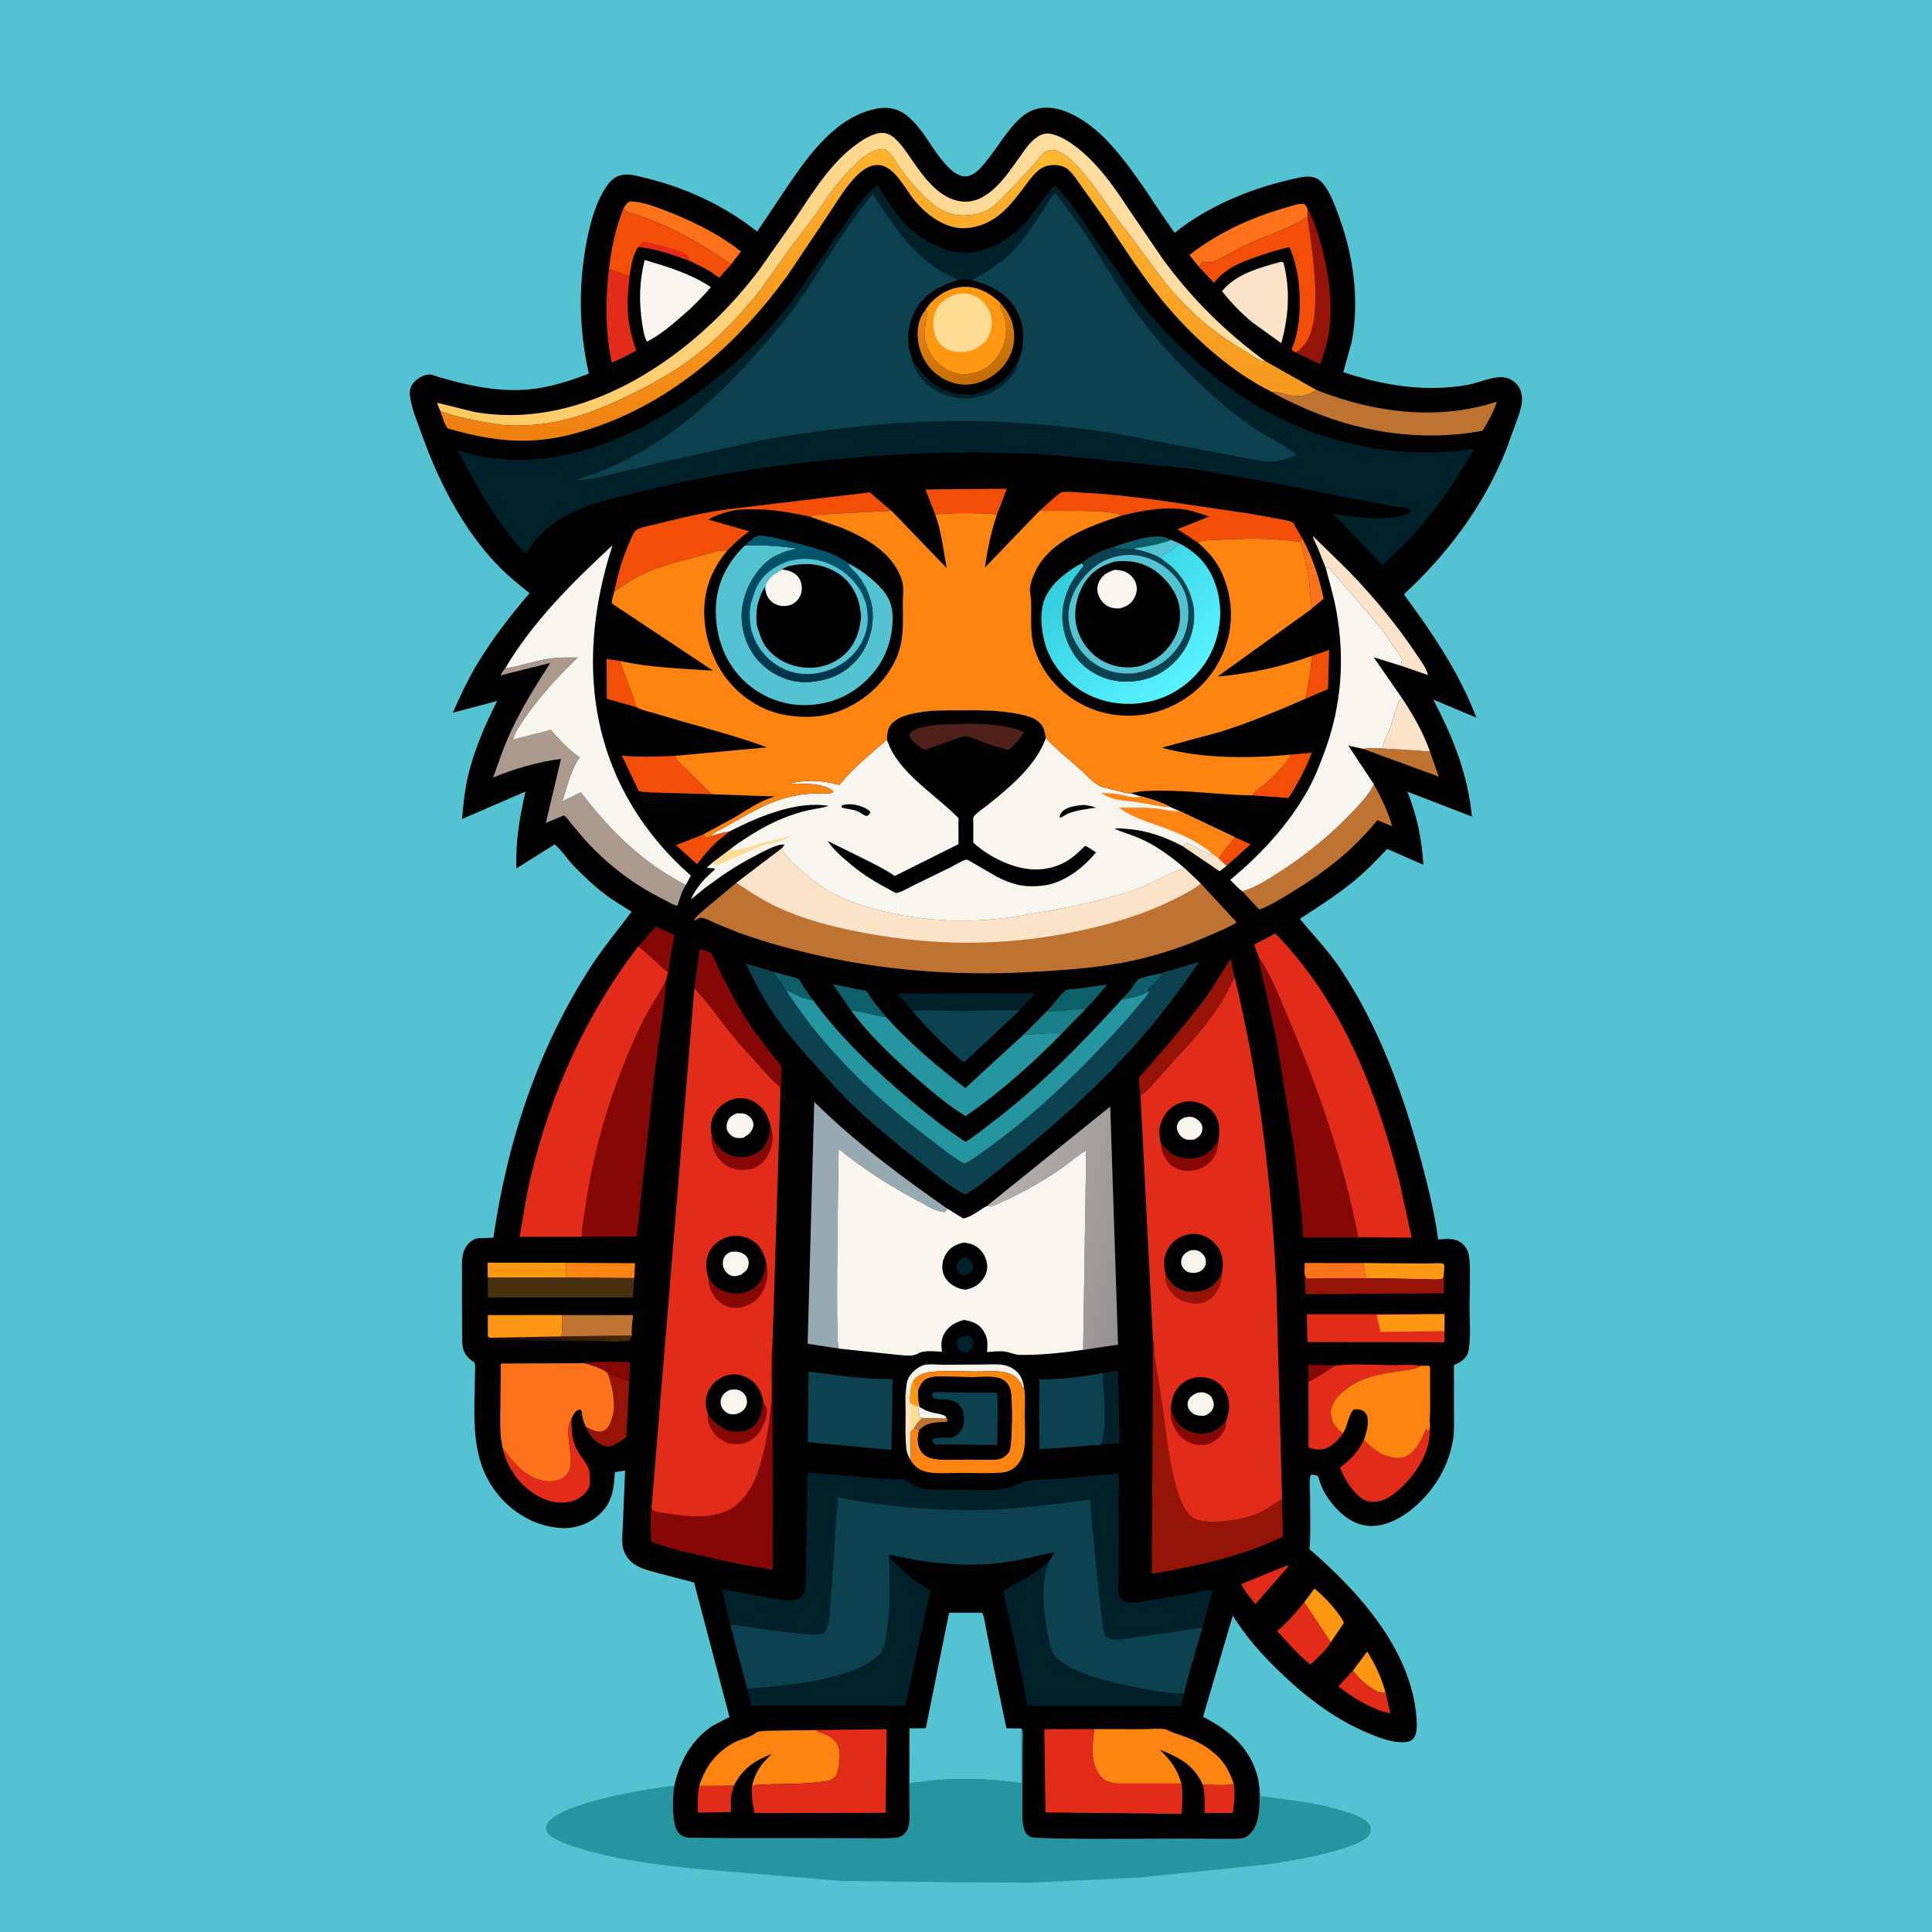 <svg version="1.1" xmlns="http://www.w3.org/2000/svg" style="display: block;" viewBox="0 0 2048 2048" width="1024" height="1024">
<defs>
	<linearGradient id="Gradient1" gradientUnits="userSpaceOnUse" x1="598.783" y1="1404.05" x2="593.402" y2="1431.98">
		<stop class="stop0" offset="0" stop-opacity="1" stop-color="rgb(83,42,2)"/>
		<stop class="stop1" offset="1" stop-opacity="1" stop-color="rgb(14,13,19)"/>
	</linearGradient>
	<linearGradient id="Gradient2" gradientUnits="userSpaceOnUse" x1="1208.67" y1="1313.55" x2="1054.29" y2="1277">
		<stop class="stop0" offset="0" stop-opacity="1" stop-color="rgb(149,147,146)"/>
		<stop class="stop1" offset="1" stop-opacity="1" stop-color="rgb(182,175,172)"/>
	</linearGradient>
	<linearGradient id="Gradient3" gradientUnits="userSpaceOnUse" x1="580.413" y1="611.336" x2="1220.52" y2="198.355">
		<stop class="stop0" offset="0" stop-opacity="1" stop-color="rgb(255,201,96)"/>
		<stop class="stop1" offset="1" stop-opacity="1" stop-color="rgb(255,222,164)"/>
	</linearGradient>
	<linearGradient id="Gradient4" gradientUnits="userSpaceOnUse" x1="914.911" y1="526.322" x2="977.768" y2="138.284">
		<stop class="stop0" offset="0" stop-opacity="1" stop-color="rgb(238,128,15)"/>
		<stop class="stop1" offset="1" stop-opacity="1" stop-color="rgb(255,183,49)"/>
	</linearGradient>
	<linearGradient id="Gradient5" gradientUnits="userSpaceOnUse" x1="1042.4" y1="401.016" x2="1008.38" y2="318.169">
		<stop class="stop0" offset="0" stop-opacity="1" stop-color="rgb(197,109,7)"/>
		<stop class="stop1" offset="1" stop-opacity="1" stop-color="rgb(231,134,24)"/>
	</linearGradient>
	<linearGradient id="Gradient6" gradientUnits="userSpaceOnUse" x1="1149.17" y1="593.392" x2="1256.42" y2="722.318">
		<stop class="stop0" offset="0" stop-opacity="1" stop-color="rgb(52,205,220)"/>
		<stop class="stop1" offset="1" stop-opacity="1" stop-color="rgb(88,241,255)"/>
	</linearGradient>
	<linearGradient id="Gradient7" gradientUnits="userSpaceOnUse" x1="851.718" y1="722.273" x2="858.969" y2="570.337">
		<stop class="stop0" offset="0" stop-opacity="1" stop-color="rgb(0,51,73)"/>
		<stop class="stop1" offset="1" stop-opacity="1" stop-color="rgb(1,90,111)"/>
	</linearGradient>
</defs>
<path transform="translate(0,0)" fill="rgb(83,195,209)" d="M -0 -0 L 2048 0 L 2048 2048 L -0 2048 L -0 -0 z"/>
<path transform="translate(0,0)" fill="rgb(37,149,159)" d="M 1082.84 1832.23 L 1083.37 1833.24 C 1085.04 1837.64 1083.98 1845.46 1083.99 1850.22 L 1083.91 1889 L 1083.67 1919.65 C 1083.78 1925.7 1083.58 1931.88 1085.17 1937.78 C 1086.17 1941.49 1088.46 1945.3 1092 1947.11 C 1098.51 1950.42 1226.05 1949 1242.05 1949.04 L 1309.26 1949.29 C 1312.77 1949.15 1317.2 1949.16 1320.37 1947.51 C 1327.46 1943.8 1331.52 1935.7 1333.27 1928.23 C 1335.7 1917.89 1335.18 1906.99 1335.13 1896.44 L 1336.5 1903.92 C 1366.06 1908.12 1396.37 1910.68 1424.92 1920.06 C 1434.02 1923.04 1448.35 1927.19 1452.84 1936 C 1452.88 1938.5 1453.39 1941.23 1452.27 1943.5 C 1447.66 1952.83 1425.53 1959.17 1415.88 1961.89 C 1392.68 1968.42 1368.8 1972.55 1345 1976.18 L 1208.82 1990.2 L 1091.99 1995.72 L 1009.36 1995.31 L 891.695 1993.8 L 729.271 1980.34 C 693.761 1976.2 658.465 1971.61 623.912 1962.11 C 611.638 1958.74 597.969 1954.86 586.986 1948.34 C 583.687 1946.39 579.866 1943.52 579.143 1939.51 C 578.569 1936.32 579.208 1933.97 581.259 1931.42 C 598.322 1910.22 687.079 1895.96 714.889 1892.79 L 714.279 1896.71 C 712.981 1907.24 711.989 1934.4 719.054 1942.57 C 721.978 1945.94 726.057 1947.82 730.5 1948.08 L 770.755 1948.47 L 857.063 1948.51 L 916.467 1948.63 C 927.626 1948.63 939.4 1949.23 950.5 1948.02 C 953.863 1947.65 956.382 1946.23 958.768 1943.85 C 965.752 1936.87 964.065 1925.37 964.058 1916.34 L 963.93 1890.21 C 973.785 1889.65 983.57 1887.7 993.426 1886.96 C 1023.48 1884.71 1053.15 1885.88 1082.89 1890.34 L 1082.84 1832.23 z"/>
<path transform="translate(0,0)" fill="rgb(0,0,0)" d="M 714.889 1892.79 C 720.351 1867.2 733.546 1843.49 756 1829.06 L 773.291 1820.17 L 735.785 1677.56 L 700.726 1668.37 C 687.58 1664.73 671.915 1662.14 664.209 1649.61 C 662.539 1646.89 661.045 1643.79 660.369 1640.66 C 658.841 1633.58 660.031 1623.83 660.264 1616.57 L 662.672 1558.81 L 651.764 1560.54 C 650.728 1578.72 649.135 1592.97 634.898 1605.84 C 624.146 1615.56 609.188 1620.65 594.743 1619.78 C 569.877 1618.28 546.629 1605.75 530.327 1587.1 C 497.096 1549.07 503.148 1503.14 503.504 1456.43 C 503.524 1453.7 504.504 1445.15 502.129 1443.68 C 496.607 1440.25 492.226 1435.44 490.784 1428.94 C 489.64 1423.78 489.923 1418.08 489.869 1412.82 L 489.772 1382.98 L 489.778 1351.45 C 489.796 1345.07 489.359 1338.29 490.301 1331.98 C 490.93 1327.76 492.246 1324.22 494.673 1320.71 C 497.387 1316.78 501.881 1313.39 506.676 1312.59 L 523.031 1312.03 C 537.883 1209.32 570.734 1109.5 627.971 1022.29 C 640.705 1002.89 655.654 985.079 669.542 966.516 C 660.273 960.575 650.558 954.899 641.754 948.298 C 629.676 939.241 618.632 928.516 608.092 917.733 C 601.37 910.856 595.302 901.034 588.027 895.071 L 547.428 920.521 C 546.292 892.135 550.868 866.642 557.004 839.111 L 489.878 868.135 C 491.081 852.419 492.633 837.333 496.281 821.956 C 502.757 794.661 514.45 767.988 527.047 743.011 L 480.063 755.478 C 487.53 738.454 495.342 721.641 504.828 705.628 C 520.849 678.585 541.056 652.618 561.408 628.716 C 548.233 618.507 535.995 608.304 524.626 596.059 C 489.393 558.114 464.421 509.165 447.205 460.673 C 442.522 447.482 435.891 432.481 434.456 418.562 C 433.963 413.779 435.449 409.327 438.5 405.609 C 441.906 401.457 448.63 397.512 454.043 397.019 C 457.669 396.689 461.653 398.61 465.058 399.676 L 484.033 404.909 C 509.768 411.33 536.299 415.473 562.87 412.579 C 583.776 410.302 604.725 403.675 624.236 396.075 C 613.568 349.949 613.002 301.379 622.088 254.936 C 625.691 236.518 631.06 216.445 641.097 200.383 C 645.498 193.341 650.639 187.205 659.176 185.495 C 667.561 183.814 675.965 186.719 684.071 188.642 C 721.622 197.554 759.499 214.199 790.842 236.653 L 802.649 245.48 L 835.662 196.251 C 858.408 162.789 886.969 123.503 929.203 115.205 C 939.369 113.207 949.065 114.338 957.865 120.076 C 965.978 125.366 972.22 133.015 978.012 140.659 C 987.653 153.385 1007.07 189.663 1025.12 186.851 C 1032.99 185.624 1038.91 178.856 1043.79 173.078 C 1056.87 157.587 1067.1 137.963 1082.35 124.576 C 1103.52 105.99 1129.27 115.11 1150.11 129.097 C 1166.46 140.079 1178.94 154.21 1191.1 169.536 C 1210.69 194.239 1226.78 221.308 1245.17 246.845 C 1279.34 219.395 1322.98 200.951 1365.5 190.986 C 1372.75 189.288 1382.49 186.482 1389.85 187.424 C 1396.88 188.324 1401.03 192.402 1404.95 198 C 1411.26 207 1415.24 218.274 1419.03 228.5 C 1434.68 270.681 1441.46 318.522 1432.71 363.096 L 1423.88 394.512 C 1466.27 408.701 1511.08 415.867 1555.52 408.046 C 1567.07 406.015 1580.85 399.286 1592.23 399.859 C 1600.31 400.266 1607.8 405.025 1611.21 412.413 C 1616.84 424.611 1610.61 437.69 1606.57 449.405 L 1596.36 477.323 C 1572.53 536.485 1534.76 586.87 1488.16 630.014 C 1518.75 671.755 1546.38 712.028 1565.03 760.754 L 1519.34 741.563 C 1540.04 780.974 1556.05 820.873 1560.26 865.583 L 1491.87 839.188 C 1502.12 864.882 1507.19 889.138 1508.82 916.759 L 1470.44 899.857 C 1459.14 912.108 1447.69 923.752 1434.77 934.31 C 1416.88 948.93 1397.25 961.448 1377.9 974.008 C 1392.32 991.604 1407.91 1007.57 1420.61 1026.58 C 1461.59 1087.9 1487.46 1159.21 1506.4 1230.07 C 1513.75 1257.58 1520.74 1285.67 1524.51 1313.91 C 1532.81 1313.31 1542.4 1312.04 1549.34 1317.69 C 1554.69 1322.05 1557 1327.37 1557.56 1334.09 C 1558.93 1350.56 1557.81 1368.04 1557.78 1384.6 C 1557.75 1399.5 1559.35 1416.91 1556.82 1431.5 C 1556.25 1434.77 1554.71 1437.48 1552.49 1439.93 C 1549.45 1443.29 1545.22 1445.16 1541.18 1447.03 L 1541.26 1497.77 C 1541.23 1507.08 1541.81 1517.41 1540.23 1526.59 C 1535.94 1551.56 1523.86 1573.62 1505.94 1591.51 C 1492.51 1604.91 1472.83 1617.99 1453.1 1617.61 C 1438.78 1617.33 1426.37 1609.53 1416.94 1599.37 C 1407.23 1588.92 1400.86 1578.66 1397.3 1564.87 C 1394.49 1563.1 1392.77 1563.42 1389.5 1563.3 C 1387.44 1568.76 1388.68 1577.92 1388.67 1584 C 1388.62 1603.2 1389.68 1623.12 1388.05 1642.21 C 1440.13 1686.88 1495.97 1748.95 1501.48 1820.5 C 1501.98 1827.03 1502.67 1837.48 1498.31 1842.86 C 1495.72 1846.07 1491.34 1846.75 1487.44 1846.84 C 1475.83 1847.11 1462.98 1842.43 1452.38 1838.08 C 1410.91 1821.04 1376.94 1793.22 1345.85 1761.55 C 1331.68 1747.12 1317.31 1729.8 1306.83 1712.41 L 1275.31 1819.87 C 1301.91 1833.73 1323.05 1850.54 1332.25 1880.3 C 1333.91 1885.67 1334.61 1890.87 1335.13 1896.44 C 1335.18 1906.99 1335.7 1917.89 1333.27 1928.23 C 1331.52 1935.7 1327.46 1943.8 1320.37 1947.51 C 1317.2 1949.16 1312.77 1949.15 1309.26 1949.29 L 1242.05 1949.04 C 1226.05 1949 1098.51 1950.42 1092 1947.11 C 1088.46 1945.3 1086.17 1941.49 1085.17 1937.78 C 1083.58 1931.88 1083.78 1925.7 1083.67 1919.65 L 1083.91 1889 L 1083.99 1850.22 C 1083.98 1845.46 1085.04 1837.64 1083.37 1833.24 L 1082.84 1832.23 L 1082.89 1890.34 C 1053.15 1885.88 1023.48 1884.71 993.426 1886.96 C 983.57 1887.7 973.785 1889.65 963.93 1890.21 L 964.058 1916.34 C 964.065 1925.37 965.752 1936.87 958.768 1943.85 C 956.382 1946.23 953.863 1947.65 950.5 1948.02 C 939.4 1949.23 927.626 1948.63 916.467 1948.63 L 857.063 1948.51 L 770.755 1948.47 L 730.5 1948.08 C 726.057 1947.82 721.978 1945.94 719.054 1942.57 C 711.989 1934.4 712.981 1907.24 714.279 1896.71 L 714.889 1892.79 z"/>
<path transform="translate(0,0)" fill="rgb(0,33,42)" d="M 1020.52 1416.5 C 1022.1 1416.28 1023.91 1415.92 1025.5 1416.06 C 1028.38 1416.31 1029.68 1418.05 1031.5 1420.03 C 1032.09 1422.94 1032.07 1425.68 1030.95 1428.5 C 1029.89 1431.13 1028.01 1432.44 1025.5 1433.55 C 1022.54 1433.76 1019.98 1433.36 1017.73 1431.33 C 1014.67 1428.56 1014.21 1425.89 1014.08 1422 C 1016.16 1419.05 1017.25 1418.03 1020.52 1416.5 z"/>
<path transform="translate(0,0)" fill="rgb(134,8,6)" d="M 1387.05 1464.98 L 1386.89 1447.06 C 1396.21 1447.01 1406.05 1446.31 1415.27 1447.7 C 1406.05 1453.07 1396.61 1460.59 1387.05 1464.98 z"/>
<path transform="translate(0,0)" fill="rgb(251,227,202)" d="M 1253.17 896.704 L 1259 893.825 L 1265.07 896.999 L 1282.48 905.71 L 1283.98 904.932 L 1284.72 904.669 L 1291.5 909.552 L 1300.33 917.65 L 1292.88 923.592 L 1253.17 896.704 z"/>
<path transform="translate(0,0)" fill="rgb(13,95,106)" d="M 1189.4 1059.24 C 1193.23 1055.45 1197.01 1051.13 1200.23 1046.82 C 1201.93 1044.55 1204.59 1039.45 1207.02 1038.12 C 1213.34 1034.66 1224.65 1033.34 1231.77 1031.55 C 1230.74 1037.93 1220.34 1043.88 1217.09 1049.89 L 1217.98 1050.92 C 1208.78 1055.5 1199.67 1058.36 1189.4 1059.24 z"/>
<path transform="translate(0,0)" fill="rgb(13,95,106)" d="M 821.006 1030.42 L 841.246 1036.01 C 842.439 1036.4 845.951 1037.18 846.764 1037.94 C 848.325 1039.41 850.045 1043.32 851.292 1045.23 L 862.046 1060.49 C 857.048 1059.46 851.998 1058.3 847.287 1056.3 C 842.498 1054.26 838.66 1051.18 833.493 1050.21 C 832.537 1049.59 830.873 1046.07 830.158 1045 C 827.135 1040.5 823.677 1036.23 820.34 1031.95 L 821.006 1030.42 z"/>
<path transform="translate(0,0)" fill="rgb(242,78,8)" d="M 1308.42 887.255 L 1325.74 894.991 L 1300.33 917.65 L 1291.5 909.552 C 1296.18 901.269 1302.69 894.756 1308.42 887.255 z"/>
<path transform="translate(0,0)" fill="rgb(134,8,6)" d="M 619.879 1445.07 C 634.891 1442.27 652.623 1443.95 667.978 1443.92 L 667.023 1464.63 C 659.418 1461.32 652.307 1458.4 644.344 1456.04 C 639.697 1450.48 626.814 1447.57 619.879 1445.07 z"/>
<path transform="translate(0,0)" fill="rgb(251,227,202)" d="M 965.627 1548.23 C 963.648 1544.8 961.653 1541.53 961.081 1537.54 L 960.889 1536 C 959.272 1523.78 959.976 1511.03 959.988 1498.72 C 959.997 1489 959.087 1478.25 960.944 1468.69 C 961.22 1473.87 960.322 1478.46 964.17 1482.22 L 964.985 1487.23 C 968.402 1489.19 971.105 1490.81 975.047 1491.33 L 975.539 1491.81 L 973.253 1493 L 975.148 1502.46 L 978.163 1503.15 C 974.022 1506.26 971.836 1508.96 969.37 1513.51 L 965.011 1517.87 L 965.627 1548.23 z"/>
<path transform="translate(0,0)" fill="rgb(254,220,147)" d="M 964.985 1487.23 C 968.402 1489.19 971.105 1490.81 975.047 1491.33 L 975.539 1491.81 L 973.253 1493 L 975.148 1502.46 L 978.163 1503.15 C 974.022 1506.26 971.836 1508.96 969.37 1513.51 L 965.011 1517.87 L 964.985 1487.23 z"/>
<path transform="translate(0,0)" fill="rgb(252,115,28)" d="M 1381 571.696 C 1391.89 591.617 1398.26 612.586 1403.14 634.638 L 1390.47 645.216 L 1387.21 610.73 C 1385.84 602.144 1383.74 593.759 1381.56 585.347 C 1380.97 583.072 1380.3 578.365 1379.17 576.5 C 1378.77 575.838 1376.58 574.611 1375.86 574.081 C 1378.19 573.827 1379.16 573.112 1381 571.696 z"/>
<path transform="translate(0,0)" fill="rgb(227,43,26)" d="M 1364.08 1659.5 L 1365.22 1659.61 L 1365.79 1660.5 L 1330.78 1700.36 L 1324.57 1692.61 C 1321.17 1688.25 1318.15 1684.23 1315.73 1679.23 L 1364.08 1659.5 z"/>
<path transform="translate(0,0)" fill="url(#Gradient1)" d="M 595.114 1416.68 L 670.122 1415.61 L 667.5 1420.91 C 656.814 1423.17 642.548 1421.64 631.54 1421.67 L 519.547 1420.54 L 519.005 1418.07 L 595.114 1416.68 z"/>
<path transform="translate(0,0)" fill="rgb(254,151,17)" d="M 1434.22 1770.85 L 1449.28 1750.67 C 1457.74 1764.02 1464.54 1778.82 1468.73 1794.08 C 1467.2 1794.47 1465.94 1794.72 1464.37 1794.35 C 1453.59 1791.84 1440.26 1779.74 1434.22 1770.85 z"/>
<path transform="translate(0,0)" fill="rgb(242,78,8)" d="M 753.414 886.267 C 760.011 884.015 766.126 882.442 773.035 881.493 C 768.463 885.532 763.383 889.01 758.943 893.163 C 751.417 900.204 745.184 907.942 738.947 916.102 L 716.533 895.942 L 745.296 884.587 L 749 888.001 C 751.053 887.809 751.853 887.637 753.414 886.267 z"/>
<path transform="translate(0,0)" fill="rgb(13,95,106)" d="M 902.15 1071.24 L 882.824 1043.22 L 909.346 1048.68 C 911.104 1049.01 917.367 1049.76 918.438 1050.66 C 920.464 1052.37 922.842 1057.36 924.527 1059.66 L 939.484 1078.28 C 926.85 1076.63 914.874 1072.22 902.15 1071.24 z"/>
<path transform="translate(0,0)" fill="rgb(242,78,8)" d="M 1390.54 695.239 L 1408.91 689.009 L 1407.81 730.448 L 1383.53 740.862 C 1386.8 725.633 1389.69 710.851 1390.54 695.239 z"/>
<path transform="translate(0,0)" fill="rgb(13,95,106)" d="M 1109.67 1071.98 C 1116.58 1065.19 1122.38 1055.99 1129.59 1049.85 C 1131.44 1048.28 1141.01 1048.22 1143.62 1047.93 L 1173.91 1043.52 L 1159.5 1060.4 L 1151.05 1069.36 C 1137.22 1069.23 1123.57 1072.47 1109.67 1071.98 z"/>
<path transform="translate(0,0)" fill="rgb(190,115,50)" d="M 1444.82 793.835 C 1451.46 792.386 1458.67 793.207 1465.45 793.414 L 1503.45 795.657 C 1506.47 795.858 1513.13 797.076 1515.6 795.81 L 1525.14 823.262 L 1444.82 793.835 z"/>
<path transform="translate(0,0)" fill="rgb(227,43,26)" d="M 1307.75 1891 C 1309.71 1901.77 1308.36 1911.1 1306.71 1921.86 L 1276.89 1921.76 C 1277.01 1912.54 1277.55 1903.45 1275.49 1894.41 L 1275.13 1892.66 L 1274.88 1891.62 C 1285.2 1891.56 1297.81 1893.34 1307.75 1891 z"/>
<path transform="translate(0,0)" fill="rgb(242,78,8)" d="M 674.958 749.766 L 643.283 740.763 L 643.009 698.547 L 657.274 700.63 L 674.958 749.766 z"/>
<path transform="translate(0,0)" fill="rgb(134,8,6)" d="M 676.55 1003.35 L 695.352 982.234 L 714.47 990.949 C 715.03 994.581 713.161 999.986 712.496 1003.69 L 708.355 1030.23 C 704.217 1028.32 700.583 1024.26 697.207 1021.19 C 690.483 1015.08 683.973 1008.62 676.55 1003.35 z"/>
<path transform="translate(0,0)" fill="rgb(25,127,136)" d="M 1109.67 1071.98 C 1123.57 1072.47 1137.22 1069.23 1151.05 1069.36 L 1124.88 1096.31 C 1120.33 1093.4 1093.26 1097.4 1085.41 1096.37 L 1109.67 1071.98 z"/>
<path transform="translate(0,0)" fill="rgb(227,43,26)" d="M 741.119 1893.08 L 777.964 1892.78 C 775.997 1898.47 774.766 1903.97 774.651 1910 C 774.585 1913.44 775.364 1917.64 774.432 1920.89 L 739.888 1921.51 C 739.085 1911.5 739.535 1902.96 741.119 1893.08 z"/>
<path transform="translate(0,0)" fill="rgb(227,43,26)" d="M 1434.22 1770.85 C 1440.26 1779.74 1453.59 1791.84 1464.37 1794.35 C 1465.94 1794.72 1467.2 1794.47 1468.73 1794.08 L 1473.81 1816.33 C 1454.96 1812.58 1433.7 1799.44 1418.69 1787.66 L 1434.22 1770.85 z"/>
<path transform="translate(0,0)" fill="rgb(252,115,28)" d="M 1382.88 1350.51 L 1382.93 1338.8 L 1445.08 1338.86 L 1448.05 1354.95 L 1384.68 1355.5 L 1382.88 1350.51 z"/>
<path transform="translate(0,0)" fill="rgb(254,151,17)" d="M 1382.54 1698.55 L 1393.42 1683.83 C 1402.58 1691.79 1410.85 1699.98 1418.04 1709.79 C 1420.33 1712.92 1423.4 1716.78 1424.55 1720.48 L 1410.65 1740.88 L 1382.54 1698.55 z"/>
<path transform="translate(0,0)" fill="rgb(253,132,17)" d="M 600.076 1338.6 L 673.165 1339.03 L 672.318 1354.84 L 600.033 1354.3 L 600.076 1338.6 z"/>
<path transform="translate(0,0)" fill="rgb(248,244,238)" d="M 960.944 1468.69 C 961.003 1466.64 961.333 1465.09 961.983 1463.15 C 964.204 1456.52 971.855 1449.52 978.498 1447.23 C 983.737 1445.43 994.61 1446.73 1000.33 1446.7 L 1041.16 1446.45 C 1048.35 1446.43 1056.09 1445.84 1063.21 1446.84 C 1066.91 1447.36 1071.1 1449.07 1074.21 1451.12 C 1081.36 1455.81 1083.99 1462.21 1085.49 1470.29 L 1084.43 1471.5 C 1082.89 1467.13 1080.59 1463.06 1076.99 1460.05 C 1073.09 1456.79 1068.73 1455.23 1063.77 1454.39 C 1054.64 1452.85 1044.02 1453.89 1034.73 1453.85 C 1019.28 1453.79 1003.29 1452.67 987.896 1454.19 C 979.563 1455.02 973.316 1457.09 968.014 1463.69 C 969.429 1467.14 970.922 1470.22 972.752 1473.46 L 973.183 1474.33 C 973.111 1480.39 973.154 1485.48 975.047 1491.33 C 971.105 1490.81 968.402 1489.19 964.985 1487.23 L 964.17 1482.22 C 960.322 1478.46 961.22 1473.87 960.944 1468.69 z"/>
<path transform="translate(0,0)" fill="rgb(254,151,17)" d="M 964.17 1482.22 C 964.809 1475.68 964.592 1469.53 968.014 1463.69 C 969.429 1467.14 970.922 1470.22 972.752 1473.46 L 973.183 1474.33 C 973.111 1480.39 973.154 1485.48 975.047 1491.33 C 971.105 1490.81 968.402 1489.19 964.985 1487.23 L 964.17 1482.22 z"/>
<path transform="translate(0,0)" fill="rgb(0,33,42)" d="M 1168.83 1455.28 L 1184.99 1452.93 L 1187.02 1529.78 L 1164.05 1532.11 L 1167.5 1530.58 C 1174.12 1507.19 1170.16 1479.21 1168.83 1455.28 z"/>
<path transform="translate(0,0)" fill="rgb(254,151,17)" d="M 517.034 1354.12 L 516.908 1338.43 L 600.076 1338.6 L 600.033 1354.3 L 517.034 1354.12 z"/>
<path transform="translate(0,0)" fill="rgb(242,78,8)" d="M 1368.63 799.914 L 1390.64 797.872 C 1384.08 815.016 1375.74 830.432 1365.97 845.936 L 1327.56 843.136 C 1330.5 837.673 1338.85 833.184 1343.53 828.903 C 1353.15 820.103 1361.84 811.105 1368.63 799.914 z"/>
<path transform="translate(0,0)" fill="rgb(254,151,17)" d="M 1445.08 1338.86 L 1513.15 1339.37 C 1516.43 1339.41 1526.85 1338.38 1529.5 1339.59 C 1530.11 1339.86 1530.46 1340.53 1530.94 1341 L 1530.86 1346.86 L 1529.88 1355 C 1526.86 1357.24 1515.01 1355.98 1510.73 1355.93 L 1448.05 1354.95 L 1445.08 1338.86 z"/>
<path transform="translate(0,0)" fill="rgb(149,19,7)" d="M 644.344 1456.04 C 652.307 1458.4 659.418 1461.32 667.023 1464.63 L 663.992 1523.44 C 657.742 1527.67 649.33 1535.03 641.239 1532.92 C 632.896 1530.75 625.728 1522.89 622.274 1515.36 L 620.963 1512.36 C 626.327 1515.08 633.384 1519.3 639.562 1516.79 C 642.931 1515.41 645.195 1512.1 646.692 1508.96 C 654.094 1493.41 650.008 1471.66 644.344 1456.04 z"/>
<path transform="translate(0,0)" fill="rgb(251,227,202)" d="M 1486.27 740.25 C 1498.18 757.862 1508.2 775.849 1515.6 795.81 C 1513.13 797.076 1506.47 795.858 1503.45 795.657 L 1465.45 793.414 C 1466.12 786.446 1470.85 778.934 1473.39 772.282 L 1481.3 748 C 1482.46 744.085 1483.01 742.867 1486.27 740.25 z"/>
<path transform="translate(0,0)" fill="rgb(190,115,50)" d="M 595.772 1394 L 671.112 1394.05 C 670.829 1398.77 668.572 1411.79 670.122 1415.61 L 595.114 1416.68 C 596.273 1409.3 595.799 1401.48 595.772 1394 z"/>
<path transform="translate(0,0)" fill="rgb(254,151,17)" d="M 519.005 1418.07 L 517.127 1416.47 L 517.124 1394.06 L 595.772 1394 C 595.799 1401.48 596.273 1409.3 595.114 1416.68 L 519.005 1418.07 z"/>
<path transform="translate(0,0)" fill="rgb(227,43,26)" d="M 1382.54 1698.55 L 1410.65 1740.88 C 1405.81 1749.53 1396.18 1757.56 1389.13 1764.52 C 1376.27 1754.46 1364.97 1740.92 1353.67 1729.1 C 1364.46 1719.93 1373.57 1709.45 1382.54 1698.55 z"/>
<path transform="translate(0,0)" fill="rgb(242,78,8)" d="M 991.186 545.156 L 980.996 518.844 L 1067.29 518.08 L 1056.75 545.804 C 1052.57 543.936 1045.51 544.43 1040.81 544.265 C 1024.27 543.683 1007.69 543.911 991.186 545.156 z"/>
<path transform="translate(0,0)" fill="rgb(252,115,28)" d="M 660.963 220.752 C 662.991 217.542 664.242 215.218 667.761 213.584 C 679.661 213.571 691.791 218.094 702.784 222.236 C 730.958 232.853 761.988 247.791 785.472 266.617 L 774.97 280.351 C 750.876 263.398 725.82 248.244 698.666 236.7 L 673 226.936 C 670.477 226.058 665.575 225.124 663.5 223.718 C 662.423 222.988 661.808 221.741 660.963 220.752 z"/>
<path transform="translate(0,0)" fill="rgb(227,43,26)" d="M 667.279 292.934 C 666.735 302.617 665.238 312.298 665.258 322 C 665.294 339.618 668.531 355.019 674.537 371.499 C 665.938 376.112 657.687 380.896 648.517 384.342 C 641.529 353.344 641.739 316.728 645.443 285.235 L 667.279 292.934 z"/>
<path transform="translate(0,0)" fill="rgb(0,33,42)" d="M 967.742 1072.31 L 951.29 1053.31 L 1097.08 1052.83 L 1080.7 1071.27 C 1061.48 1069.37 1040.91 1071.54 1021.51 1071.68 C 1004.95 1071.79 988.042 1070.37 971.553 1071.03 C 970.076 1071.09 968.991 1071.58 967.742 1072.31 z"/>
<path transform="translate(0,0)" fill="rgb(227,43,26)" d="M 532.758 1534.88 C 541.08 1545.11 547.483 1555.19 558.89 1562.59 C 567.763 1568.35 579.51 1572.2 590.148 1569.35 C 619.194 1561.59 594.602 1523.85 605.305 1504.7 L 605.882 1503.71 C 605.688 1521.33 606.758 1531.27 617.399 1545.96 C 620.108 1549.69 622.837 1552.99 624.11 1557.5 L 624.423 1558.58 C 625.631 1563.21 625.037 1568.43 625.156 1573.19 C 625.25 1576.92 621.493 1581.52 618.951 1584.06 C 612.27 1590.76 602.815 1593.23 593.586 1592.86 C 577.365 1592.23 561.504 1582.12 550.875 1570.35 C 542.68 1561.27 534.92 1546.92 532.758 1534.88 z"/>
<path transform="translate(0,0)" fill="rgb(149,19,7)" d="M 1385.87 220.859 C 1392.06 230.972 1395.84 243.634 1399.13 255 C 1409.24 289.874 1414.92 329.309 1406.24 365.141 L 1399.41 386.154 L 1373.72 373.709 C 1377.15 371.435 1380.77 367.915 1383.3 364.638 C 1403.88 337.908 1390.37 262.306 1386.02 230.171 L 1385.87 220.859 z"/>
<path transform="translate(0,0)" fill="rgb(149,19,7)" d="M 1530.86 1346.86 L 1530.62 1371 L 1384.13 1371.94 L 1382.88 1350.51 L 1384.68 1355.5 L 1448.05 1354.95 L 1510.73 1355.93 C 1515.01 1355.98 1526.86 1357.24 1529.88 1355 L 1530.86 1346.86 z"/>
<path transform="translate(0,0)" fill="rgb(251,227,202)" d="M 1405.24 601.802 L 1396.7 580.312 C 1395.04 576.45 1392.48 572.155 1391.58 568.075 L 1429.88 605.577 C 1455.9 632.612 1480.32 661.751 1501.11 693 C 1504.99 698.837 1512.56 708.72 1513.6 715.569 L 1485.01 705.678 L 1486.2 699.5 C 1484.19 693.889 1479.1 688.288 1475.68 683.318 C 1471.44 677.137 1467.63 670.51 1463.01 664.606 L 1409 602.091 L 1405.24 601.802 z"/>
<path transform="translate(0,0)" fill="rgb(242,78,8)" d="M 754.57 841.918 L 700.983 840.385 C 693.196 840.091 684.638 840.318 677.046 838.615 L 659.197 800.901 C 677.877 802.91 697.16 801.952 715.902 801.23 C 716.896 805.748 720.897 808.847 724.044 812.193 L 754.57 841.918 z"/>
<path transform="translate(0,0)" fill="rgb(149,19,7)" d="M 1208.96 1160.86 C 1208.82 1156.09 1206.37 1146.48 1207.42 1142.28 C 1207.81 1140.73 1212.94 1136.09 1214.3 1134.55 L 1236.81 1108.48 C 1253.17 1089.2 1269.75 1069.51 1284.11 1048.65 L 1304.44 1016.15 L 1308.72 1035.87 C 1307.35 1038.16 1306.12 1040.38 1305.07 1042.84 C 1299.05 1056.93 1289.18 1070.99 1280.05 1083.25 C 1267.24 1100.45 1251.96 1115.75 1237.76 1131.79 L 1219.91 1151.62 C 1216.93 1154.79 1213.77 1158.69 1209.76 1160.56 L 1208.96 1160.86 z"/>
<path transform="translate(0,0)" fill="rgb(252,115,28)" d="M 1271.45 283.441 L 1260.86 270.345 L 1262.43 269.129 C 1292.56 245.875 1327.27 230.255 1363.73 219.881 C 1368.38 218.557 1377.4 215.169 1382.11 216.163 C 1383.71 216.502 1385 219.494 1385.87 220.859 L 1386.02 230.171 C 1365.68 242.476 1342.35 249.73 1320.79 259.695 C 1309.14 265.079 1297.08 273.594 1285.08 277.59 C 1282 278.617 1278.11 277.799 1275 277.22 C 1272.61 278.978 1272.45 280.696 1271.45 283.441 z"/>
<path transform="translate(0,0)" fill="rgb(72,49,12)" d="M 517.034 1354.12 L 600.033 1354.3 L 672.318 1354.84 L 670.849 1375.36 L 517.089 1375.41 L 517.034 1354.12 z"/>
<path transform="translate(0,0)" fill="rgb(12,66,80)" d="M 967.742 1072.31 C 968.991 1071.58 970.076 1071.09 971.553 1071.03 C 988.042 1070.37 1004.95 1071.79 1021.51 1071.68 C 1040.91 1071.54 1061.48 1069.37 1080.7 1071.27 L 1022.07 1126.11 C 1016.58 1122.85 1011.59 1117.35 1006.89 1112.98 C 993.162 1100.2 979.761 1086.72 967.742 1072.31 z"/>
<path transform="translate(0,0)" fill="rgb(227,43,26)" d="M 1415.27 1447.7 C 1434.64 1445.1 1456.61 1447.05 1476.34 1447.14 C 1485.43 1447.17 1497.3 1445.93 1506.1 1447.85 L 1504.55 1448.8 C 1499.75 1451.55 1492.83 1452.08 1487.43 1452.87 C 1464.73 1456.18 1443.51 1458.98 1425.19 1473.94 C 1419.1 1478.92 1413.91 1484.58 1411.55 1492.29 C 1409.69 1498.37 1411.16 1504.11 1414.14 1509.5 C 1416.28 1513.36 1419.93 1516.77 1423.53 1519.28 C 1420.11 1525.15 1414.27 1530.63 1408.42 1533.97 C 1401.07 1538.16 1394.89 1536.53 1387.11 1534.58 L 1387.05 1464.98 C 1396.61 1460.59 1406.05 1453.07 1415.27 1447.7 z"/>
<path transform="translate(0,0)" fill="rgb(227,43,26)" d="M 1445.83 1526.32 C 1452.36 1533.01 1458.7 1538.8 1467.46 1542.5 C 1473.74 1545.16 1483.47 1546.97 1489.9 1544.03 C 1499.98 1539.41 1505.91 1528.35 1509.86 1518.56 C 1510.51 1516.94 1510.67 1515.9 1512 1514.76 L 1514 1517.25 C 1514.98 1515.39 1515.47 1513.45 1516.08 1511.44 C 1515.63 1517.73 1515.48 1524.6 1514.01 1530.74 C 1509.41 1549.9 1496.21 1567.53 1481.58 1580.3 C 1473.02 1587.77 1464.57 1592.84 1452.76 1591.84 C 1444.46 1591.14 1437.46 1583.82 1432.6 1577.6 C 1427.54 1571.14 1423.44 1563.26 1420.52 1555.61 C 1432.51 1546.51 1439.04 1539.88 1445.83 1526.32 z"/>
<path transform="translate(0,0)" fill="rgb(134,8,6)" d="M 736.026 1047.76 L 741.691 1006.01 C 746.05 1007.2 750.013 1008.41 754.099 1010.39 C 767.31 1039.13 781.357 1066.86 799.402 1092.94 L 821.749 1122.29 C 822.95 1123.8 827.603 1128.46 828.065 1130.03 C 828.574 1131.77 828.063 1135.88 828.058 1137.83 C 828.04 1145.35 828.286 1152.9 827.206 1160.37 C 827.206 1157.44 827.545 1154.4 826.252 1151.7 C 818.228 1145.28 811.638 1137.2 804.744 1129.62 C 793.921 1117.73 782.809 1105.84 772.85 1093.21 C 760.686 1077.78 749.808 1061.87 736.026 1047.76 z"/>
<path transform="translate(0,0)" fill="rgb(251,227,202)" d="M 1357.77 277.5 C 1358.76 277.558 1359.56 277.869 1360.5 278.169 C 1367.98 307.353 1366.09 334.959 1358.22 363.806 L 1326.99 341.321 C 1315.31 331.581 1304.86 320.592 1295.38 308.716 C 1310.09 290.165 1336.02 283.621 1357.77 277.5 z"/>
<path transform="translate(0,0)" fill="rgb(248,244,238)" d="M 683.509 275.616 C 708.052 282.911 732.119 290.102 753.611 304.435 C 744.106 315.445 734.263 325.368 723.219 334.802 C 712.145 344.467 698.972 355.531 685.894 362.175 L 685.406 361.35 C 682.594 355.862 681.712 349.031 680.763 343 C 677.265 320.781 677.585 297.374 683.509 275.616 z"/>
<path transform="translate(0,0)" fill="rgb(253,132,17)" d="M 968.014 1463.69 C 973.316 1457.09 979.563 1455.02 987.896 1454.19 C 1003.29 1452.67 1019.28 1453.79 1034.73 1453.85 C 1044.02 1453.89 1054.64 1452.85 1063.77 1454.39 C 1068.73 1455.23 1073.09 1456.79 1076.99 1460.05 C 1080.59 1463.06 1082.89 1467.13 1084.43 1471.5 L 1085.49 1470.29 C 1087.23 1480 1086.28 1491.2 1086.3 1501.09 C 1086.33 1512.9 1087.52 1526.59 1085.31 1538.15 C 1084.46 1542.58 1082.87 1546.66 1080.28 1550.38 C 1076.34 1556.03 1070.21 1560.08 1063.29 1560.83 C 1049.38 1562.33 1034.28 1561.32 1020.23 1561.32 C 1008.81 1561.33 995.833 1562.46 984.586 1560.78 C 980.166 1560.12 975.354 1558.34 971.856 1555.5 C 969.384 1553.49 967.069 1551.08 965.627 1548.23 L 965.011 1517.87 L 969.37 1513.51 L 974.543 1516 C 973.294 1519.61 972.794 1523.19 972.935 1527.01 C 973.134 1532.42 975.357 1538.41 979.627 1541.94 C 983.126 1544.84 987.306 1545.99 991.729 1546.61 C 1003.48 1548.26 1017.09 1547.06 1029.03 1547.06 C 1038.27 1547.06 1048.56 1548.11 1057.68 1546.89 C 1062.53 1546.24 1067.07 1542.93 1069.63 1538.84 C 1073.34 1532.92 1073.46 1479.73 1070.99 1472.73 C 1069.31 1467.99 1066.53 1464.1 1061.89 1461.92 C 1053.56 1458.01 1039.67 1459.93 1030.5 1459.83 L 1002.53 1459.3 C 996.397 1459.2 989.116 1458.78 983.367 1461.22 C 977.472 1463.71 975.391 1468.75 973.183 1474.33 L 972.752 1473.46 C 970.922 1470.22 969.429 1467.14 968.014 1463.69 z"/>
<path transform="translate(0,0)" fill="rgb(242,78,8)" d="M 645.443 285.235 C 648.128 263.403 652.59 241.17 660.963 220.752 C 661.808 221.741 662.423 222.988 663.5 223.718 C 665.575 225.124 670.477 226.058 673 226.936 L 698.666 236.7 C 725.82 248.244 750.876 263.398 774.97 280.351 L 762.365 294.389 C 758.901 292.53 756.048 289.633 752.634 287.609 C 745.738 283.521 738.377 280.066 731.183 276.538 C 713.363 269.845 695.482 263.664 676.446 261.651 C 670.104 271.684 669.273 281.492 667.279 292.934 L 645.443 285.235 z"/>
<path transform="translate(0,0)" fill="rgb(227,43,26)" d="M 676.446 261.651 C 678.52 258.889 679.749 257.351 683 256.066 C 691.466 258.125 724.495 265.068 729.387 271.49 C 730.478 272.923 730.813 274.827 731.183 276.538 C 713.363 269.845 695.482 263.664 676.446 261.651 z"/>
<path transform="translate(0,0)" fill="rgb(242,78,8)" d="M 1386.02 230.171 C 1390.37 262.306 1403.88 337.908 1383.3 364.638 C 1380.77 367.915 1377.15 371.435 1373.72 373.709 C 1371.95 372.752 1370.59 371.895 1369.14 370.5 L 1371.29 365.007 C 1381.46 336.054 1379.7 289.57 1366.79 261.944 C 1355.29 264.479 1344.05 268.036 1332.92 271.897 C 1316.22 277.693 1299.35 284.282 1288.06 298.476 L 1286.93 299.909 L 1271.45 283.441 C 1272.45 280.696 1272.61 278.978 1275 277.22 C 1278.11 277.799 1282 278.617 1285.08 277.59 C 1297.08 273.594 1309.14 265.079 1320.79 259.695 C 1342.35 249.73 1365.68 242.476 1386.02 230.171 z"/>
<path transform="translate(0,0)" fill="rgb(227,43,26)" d="M 1531.21 1411.03 L 1531.19 1422.84 L 1385.95 1422.65 L 1385.21 1393.17 L 1507.43 1393.17 L 1531.25 1393.03 L 1531.21 1411.03 z"/>
<path transform="translate(0,0)" fill="rgb(254,151,17)" d="M 1507.43 1393.17 L 1531.25 1393.03 L 1531.21 1411.03 L 1463.34 1411.88 L 1459.3 1393.62 L 1506.03 1393.29 L 1507.43 1393.17 z"/>
<path transform="translate(0,0)" fill="rgb(190,115,50)" d="M 1456.33 831.278 C 1464.56 846.081 1471.02 859.584 1475.86 875.882 L 1460.03 869.447 C 1434.52 901.144 1404.63 924.136 1370.12 945.342 C 1359.04 952.152 1347.1 959.682 1334.88 964.193 L 1316.83 944.733 L 1323.61 942.515 C 1334.45 938.378 1344.74 931.738 1354.5 925.545 C 1383.5 907.138 1410.78 884.855 1434.34 859.874 C 1442.52 851.194 1451.28 842.226 1456.33 831.278 z"/>
<path transform="translate(0,0)" fill="rgb(190,115,50)" d="M 1395.37 413.346 C 1456.02 437.472 1524.01 446.394 1586.75 425.749 C 1583.8 435.813 1577.07 447.6 1571.57 456.598 C 1506.12 468.931 1436.57 458.101 1376.59 429.887 C 1367.37 425.549 1357.34 421.344 1348.84 415.727 C 1355.67 414.572 1361.09 417.846 1367.68 418.99 C 1378.26 420.827 1386.4 419.527 1395.37 413.346 z"/>
<path transform="translate(0,0)" fill="rgb(12,66,80)" d="M 1164.05 1532.11 C 1156.96 1531.52 1148.98 1532.87 1141.88 1533.46 L 1101.89 1536.21 L 1101.78 1462.2 C 1124.46 1462.14 1146.64 1460.05 1168.83 1455.28 C 1170.16 1479.21 1174.12 1507.19 1167.5 1530.58 L 1164.05 1532.11 z"/>
<path transform="translate(0,0)" fill="rgb(242,78,8)" d="M 1102.07 541.354 L 1119.29 526.069 C 1120.86 524.787 1123.63 522.265 1125.59 521.839 C 1131.66 520.522 1142.1 522.05 1148.5 522.307 C 1174.49 523.35 1200.72 526.714 1226.5 530.026 L 1324.66 544.417 L 1352.03 549.407 C 1358.13 550.527 1364.84 551.427 1370.58 553.792 L 1381 571.696 C 1379.16 573.112 1378.19 573.827 1375.86 574.081 C 1347.98 570.142 1320.19 570.606 1292.17 572.205 C 1285.98 572.559 1275.06 571.937 1270 575.345 L 1248.07 560.945 L 1281.65 547.517 C 1274.07 545.183 1266.33 542.182 1258.57 540.654 C 1236.49 536.309 1210.62 541.29 1189.07 546.512 C 1178.78 539.468 1117.95 541.93 1102.07 541.354 z"/>
<path transform="translate(0,0)" fill="rgb(37,149,159)" d="M 902.15 1071.24 C 914.874 1072.22 926.85 1076.63 939.484 1078.28 C 964.548 1106.05 993.643 1130.64 1023.29 1153.39 L 1085.41 1096.37 C 1093.26 1097.4 1120.33 1093.4 1124.88 1096.31 C 1093.57 1128.23 1060.48 1157.63 1023.64 1183.12 C 1005.66 1172.29 989.302 1158.42 973.5 1144.68 C 948.193 1122.67 922.225 1098.26 902.15 1071.24 z"/>
<path transform="translate(0,0)" fill="rgb(253,132,17)" d="M 741.119 1893.08 C 745.097 1881.33 750.408 1870.52 759.113 1861.5 C 765.058 1855.34 773.567 1848.92 781.472 1845.59 C 786.365 1843.53 791.75 1842.32 796.5 1839.99 C 799.032 1838.75 801.808 1835.88 804.565 1835.43 C 810.555 1834.44 817.414 1834.66 823.492 1834.47 L 865.401 1833.93 L 866.74 1835.18 C 868.593 1836.84 869.578 1836.54 871.862 1837.23 C 877.898 1839.06 886.302 1844.34 888.531 1850.47 L 889.085 1852.5 L 889.375 1853.58 C 891.029 1860.52 889.955 1869.62 888.369 1876.5 L 888.044 1877.96 C 887.229 1881.28 885.473 1884.06 882.5 1885.88 C 878.562 1888.29 873.01 1888.52 868.5 1889.07 C 851.53 1891.14 834.57 1891.05 817.508 1891.34 L 797.247 1892.35 C 801.499 1877.37 806.695 1869.92 818.101 1859.26 C 799.491 1866.43 787.289 1874.85 777.964 1892.78 L 741.119 1893.08 z"/>
<path transform="translate(0,0)" fill="rgb(12,66,80)" d="M 857.084 1453.9 C 886.648 1457.76 916.195 1462.31 946.082 1461.75 L 944.986 1536.99 L 856.436 1528.85 L 857.084 1453.9 z"/>
<path transform="translate(0,0)" fill="rgb(253,132,17)" d="M 1159.91 1832.9 L 1211.97 1832.99 C 1219.21 1832.99 1227.37 1832.02 1234.5 1832.99 C 1237.75 1833.43 1240.44 1835.6 1243.52 1836.63 C 1262.44 1842.95 1276.96 1848.06 1291.52 1862.53 C 1299.76 1870.72 1304.17 1880.1 1307.75 1891 C 1297.81 1893.34 1285.2 1891.56 1274.88 1891.62 C 1265.59 1871.03 1249.66 1862.58 1229.5 1854.81 C 1240.74 1865.69 1248.07 1875.4 1252.37 1890.65 L 1184.58 1890.64 C 1177.09 1890.06 1170.96 1888.29 1166.08 1882.32 C 1155.36 1869.17 1158.04 1848.48 1159.91 1832.9 z"/>
<path transform="translate(0,0)" fill="rgb(253,132,17)" d="M 1506.1 1447.85 L 1514.5 1447.61 L 1515.92 1449 L 1515.98 1495.73 C 1515.97 1499.72 1514.89 1507.84 1516.08 1511.44 C 1515.47 1513.45 1514.98 1515.39 1514 1517.25 L 1512 1514.76 C 1510.67 1515.9 1510.51 1516.94 1509.86 1518.56 C 1505.91 1528.35 1499.98 1539.41 1489.9 1544.03 C 1483.47 1546.97 1473.74 1545.16 1467.46 1542.5 C 1458.7 1538.8 1452.36 1533.01 1445.83 1526.32 C 1448.02 1520.14 1450.04 1513.25 1450.02 1506.62 C 1450.01 1503.15 1449.15 1499.12 1446.43 1496.73 C 1443.12 1493.81 1439.15 1493.75 1435 1494.14 C 1429.69 1498.57 1428.43 1511.92 1424.17 1518.35 L 1423.53 1519.28 C 1419.93 1516.77 1416.28 1513.36 1414.14 1509.5 C 1411.16 1504.11 1409.69 1498.37 1411.55 1492.29 C 1413.91 1484.58 1419.1 1478.92 1425.19 1473.94 C 1443.51 1458.98 1464.73 1456.18 1487.43 1452.87 C 1492.83 1452.08 1499.75 1451.55 1504.55 1448.8 L 1506.1 1447.85 z"/>
<path transform="translate(0,0)" fill="rgb(227,43,26)" d="M 865.401 1833.93 L 940.082 1833.06 L 939.886 1834.75 L 938.827 1921.68 L 799.854 1921.93 C 797.457 1911.71 796.437 1902.92 797.247 1892.35 L 817.508 1891.34 C 834.57 1891.05 851.53 1891.14 868.5 1889.07 C 873.01 1888.52 878.562 1888.29 882.5 1885.88 C 885.473 1884.06 887.229 1881.28 888.044 1877.96 L 888.369 1876.5 C 889.955 1869.62 891.029 1860.52 889.375 1853.58 L 889.085 1852.5 L 888.531 1850.47 C 886.302 1844.34 877.898 1839.06 871.862 1837.23 C 869.578 1836.54 868.593 1836.84 866.74 1835.18 L 865.401 1833.93 z"/>
<path transform="translate(0,0)" fill="rgb(242,78,8)" d="M 778.982 538.901 L 921.995 521.912 L 944.889 541.485 L 876.209 545.06 C 871.191 545.543 863.189 545.365 858.798 547.774 C 831.771 541.879 807.741 538.09 780.026 540.661 C 769.371 542.781 760.547 545.559 750.898 550.752 L 794.193 563.101 C 785.785 569.151 778.537 576.015 771.252 583.348 L 771.207 583.308 C 761.4 583.047 750.278 587.119 740.802 589.624 C 720.019 595.118 698.072 600.148 678.783 609.894 C 668.955 614.859 660.396 621.117 651.251 627.132 C 654.735 608.651 660.017 590.942 667.733 573.789 C 669.131 570.682 671.195 564.959 673.537 562.609 C 676.972 559.163 689.061 557.225 693.963 555.98 C 721.699 548.936 750.533 542.113 778.982 538.901 z"/>
<path transform="translate(0,0)" fill="rgb(227,43,26)" d="M 1252.37 1890.65 C 1254.27 1900.81 1253.03 1912.46 1252.65 1922.8 L 1108.25 1921.28 L 1106.99 1833.03 L 1159.91 1832.9 C 1158.04 1848.48 1155.36 1869.17 1166.08 1882.32 C 1170.96 1888.29 1177.09 1890.06 1184.58 1890.64 L 1252.37 1890.65 z"/>
<path transform="translate(0,0)" fill="rgb(134,8,6)" d="M 818.875 1425.89 L 819.053 1663.93 C 791.734 1660 765.505 1654.37 738.7 1647.94 C 722.544 1644.06 705.635 1640.44 690.237 1634.16 C 690.108 1629.2 689.007 1600.97 690.64 1598.3 L 691.266 1600.5 C 694.556 1603.54 710.112 1604.79 715.005 1605.5 C 735.187 1608.44 762.283 1609.67 779.244 1596.47 C 797.987 1581.9 804.701 1559.5 809.885 1537.34 C 814.21 1518.85 817.003 1499.78 817.79 1480.79 C 818.524 1463.11 816.471 1444.53 818.716 1427.01 L 818.875 1425.89 z"/>
<path transform="translate(0,0)" fill="rgb(0,0,0)" d="M 973.183 1474.33 C 975.391 1468.75 977.472 1463.71 983.367 1461.22 C 989.116 1458.78 996.397 1459.2 1002.53 1459.3 L 1030.5 1459.83 C 1039.67 1459.93 1053.56 1458.01 1061.89 1461.92 C 1066.53 1464.1 1069.31 1467.99 1070.99 1472.73 C 1073.46 1479.73 1073.34 1532.92 1069.63 1538.84 C 1067.07 1542.93 1062.53 1546.24 1057.68 1546.89 C 1048.56 1548.11 1038.27 1547.06 1029.03 1547.06 C 1017.09 1547.06 1003.48 1548.26 991.729 1546.61 C 987.306 1545.99 983.126 1544.84 979.627 1541.94 C 975.357 1538.41 973.134 1532.42 972.935 1527.01 C 972.794 1523.19 973.294 1519.61 974.543 1516 L 969.37 1513.51 C 971.836 1508.96 974.022 1506.26 978.163 1503.15 L 975.148 1502.46 L 973.253 1493 L 975.539 1491.81 L 975.047 1491.33 C 973.154 1485.48 973.111 1480.39 973.183 1474.33 z"/>
<path transform="translate(0,0)" fill="rgb(248,244,238)" d="M 978.163 1503.15 L 975.148 1502.46 L 973.253 1493 L 975.539 1491.81 C 979.279 1494.17 982.708 1495.93 987 1497.07 C 991.698 1498.31 999.593 1498.67 1003.08 1502.06 L 1001.88 1503.88 L 978.163 1503.15 z"/>
<path transform="translate(0,0)" fill="rgb(190,115,50)" d="M 1003.08 1502.06 L 1004.52 1505.5 L 1003.5 1507.2 C 992.294 1507.9 982.686 1507.04 974.543 1516 L 969.37 1513.51 C 971.836 1508.96 974.022 1506.26 978.163 1503.15 L 1001.88 1503.88 L 1003.08 1502.06 z"/>
<path transform="translate(0,0)" fill="rgb(12,66,80)" d="M 988.452 1476.5 C 994.295 1474.95 1003.02 1476.03 1009.16 1476.03 L 1056.58 1476.29 C 1058.71 1480.06 1057.09 1523.63 1057.02 1531.73 L 1023.25 1531.42 L 998.615 1531.14 C 995.966 1531.1 992.434 1531.58 990.053 1530.4 C 988.61 1529.68 988.709 1527.45 988.388 1526 C 990.523 1522.58 1005.64 1525.13 1010.36 1523.61 C 1013.79 1522.5 1018.35 1517.71 1019.9 1514.5 C 1022.75 1508.6 1022.42 1500.27 1020.13 1494.29 C 1018.5 1490.04 1014.61 1486.81 1010.51 1485.17 L 1009.19 1484.67 C 1003.4 1482.35 991.972 1484.7 988.323 1481 L 988.452 1476.5 z"/>
<path transform="translate(0,0)" fill="rgb(0,33,42)" d="M 1111.81 1655.26 C 1110.08 1660.05 1108.66 1664.45 1107.82 1669.5 L 1107.59 1670.78 C 1104.01 1691.33 1107.04 1715.67 1111.36 1735.92 C 1112.72 1742.31 1113.74 1749.36 1117.67 1754.78 C 1121.46 1760.01 1128.07 1763.81 1133.66 1766.9 C 1151.11 1776.52 1171.08 1781.56 1190.42 1785.81 C 1206.6 1789.37 1222.76 1792.62 1239.23 1794.57 C 1243.81 1795.12 1251.11 1794.31 1255.16 1795.73 L 1251.66 1808.17 L 1089.88 1808.25 C 1087.71 1805.74 1087.06 1796.57 1086.31 1792.94 L 1074.8 1737 L 1063.1 1686.53 C 1071.19 1681.51 1079.97 1677.67 1088.13 1672.72 C 1096.71 1667.52 1104.07 1661.57 1111.81 1655.26 z"/>
<path transform="translate(0,0)" fill="rgb(170,153,140)" d="M 535.438 708.582 L 537.125 708.31 C 551.927 705.782 566.53 700.644 581.532 698.283 C 591.686 696.685 602.262 696.988 612.524 696.966 C 592.278 716.265 572.827 737.432 556.863 760.438 C 552.036 767.395 546.014 775.756 543.841 784.033 L 583.884 773.679 C 593.357 784.557 602.549 794.642 614.564 802.844 L 613.466 804.422 C 604.786 817.343 601.049 834.821 596.066 849.439 L 615.774 839.942 C 646.614 880.466 681.312 914.628 727.017 938.155 C 722.889 944.769 720.459 952.666 718.146 960.063 C 714.013 959.748 707.363 955.371 703.5 953.462 C 671.896 937.844 645.044 917.285 621.115 891.42 L 605.237 872.71 C 603.04 870.019 600.65 866.105 597.642 864.381 L 578.559 872.397 L 594.665 804.505 C 570.296 807.508 545.369 814.904 522.722 824.24 C 527.659 810.763 532.049 796.961 537.753 783.79 C 550.111 755.258 566.468 728.82 583.283 702.756 L 530.484 715.989 C 531.926 713.177 533.376 710.982 535.438 708.582 z"/>
<path transform="translate(0,0)" fill="rgb(0,33,42)" d="M 942.173 1649.96 C 950.519 1658.34 958.67 1666.97 968.147 1674.11 C 973.706 1678.3 981.152 1681.66 986.083 1686.42 L 959.874 1807.64 C 955.03 1808.65 949.568 1808.11 944.605 1808.11 L 916.055 1808.1 L 796.34 1808.1 L 792.169 1790.27 L 831.307 1786.44 C 857.251 1783.36 884.256 1779.4 908.41 1768.96 C 917.041 1765.23 925.855 1760.57 932.285 1753.56 C 938.868 1746.39 939.22 1736.08 940.472 1726.88 C 944 1700.94 943.691 1676.03 942.173 1649.96 z"/>
<path transform="translate(0,0)" fill="rgb(149,19,7)" d="M 1222.27 1422.23 L 1222.66 1423.06 C 1224.14 1427.21 1222.93 1432.56 1223.83 1436.98 L 1233.3 1498.33 C 1236.52 1521.41 1243.22 1597.29 1265.56 1609.62 C 1270.52 1612.36 1278.02 1612.94 1283.61 1613.02 C 1299.3 1613.24 1314.34 1611.09 1329.2 1605.97 C 1340.84 1601.95 1348.92 1595.06 1359.04 1588.62 L 1360.01 1628.76 C 1315.79 1650.35 1268.98 1659.84 1220.89 1668.3 L 1222.34 1423.33 L 1222.27 1422.23 z"/>
<path transform="translate(0,0)" fill="url(#Gradient2)" d="M 1046.06 1278.43 L 1176.91 1172.95 L 1185.16 1425.37 L 1148.2 1430.92 L 1151.41 1219.58 C 1141.84 1224.9 1132.87 1233.34 1123.67 1239.58 C 1105.33 1252.01 1085.04 1263.62 1064.89 1272.86 C 1060.34 1274.94 1052.81 1279.07 1047.83 1278.66 L 1046.06 1278.43 z"/>
<path transform="translate(0,0)" fill="rgb(151,170,177)" d="M 889.115 1429.56 L 856.145 1424.4 L 863.122 1168.02 C 906.133 1210.55 954.883 1246.88 1004.45 1281.37 L 1001.5 1284.88 C 991.574 1284.11 983.056 1278.21 974.411 1273.65 C 944.286 1257.78 915.467 1239.39 889.048 1217.86 C 888.717 1241.55 885.294 1424.23 889.115 1429.56 z"/>
<path transform="translate(0,0)" fill="rgb(134,8,6)" d="M 1334.48 1015.11 C 1347.02 1032.63 1355.45 1055.63 1363.95 1075.45 C 1396.82 1152.11 1423.8 1229.28 1439.73 1311.34 L 1470.5 1311.84 L 1381.67 1311.86 C 1380.62 1309.84 1381.01 1306.77 1380.94 1304.5 L 1379.92 1288.01 L 1372.25 1219.75 L 1353.02 1101.5 L 1342.14 1051.7 C 1339.31 1039.58 1335.71 1027.52 1334.48 1015.11 z"/>
<path transform="translate(0,0)" fill="rgb(134,8,6)" d="M 705.703 1040.34 C 705.579 1054.24 703.312 1068.28 701.452 1082.03 L 693.414 1141.15 L 675.022 1310.84 L 616.815 1311.09 C 616.962 1300.52 619.185 1289.21 620.699 1278.73 C 630.289 1212.3 650.853 1145.78 680.165 1085.39 C 687.762 1069.73 697.4 1055.56 705.703 1040.34 z"/>
<path transform="translate(0,0)" fill="rgb(252,115,28)" d="M 532.758 1534.88 C 529.512 1519.87 530.184 1505.01 530.432 1489.77 L 530.861 1445.42 L 619.879 1445.07 C 626.814 1447.57 639.697 1450.48 644.344 1456.04 C 650.008 1471.66 654.094 1493.41 646.692 1508.96 C 645.195 1512.1 642.931 1515.41 639.562 1516.79 C 633.384 1519.3 626.327 1515.08 620.963 1512.36 C 618.466 1507.26 617.265 1502.56 616.749 1496.93 C 616.566 1494.95 616.427 1495.33 615 1494.12 L 613.656 1494.43 C 609.089 1495.76 607.82 1499.83 605.882 1503.71 L 605.305 1504.7 C 594.602 1523.85 619.194 1561.59 590.148 1569.35 C 579.51 1572.2 567.763 1568.35 558.89 1562.59 C 547.483 1555.19 541.08 1545.11 532.758 1534.88 z"/>
<path transform="translate(0,0)" fill="rgb(83,195,209)" d="M 963.93 1890.21 L 964.113 1832.11 L 981.376 1832.02 L 1006.05 1709.58 L 1041.09 1709.57 C 1043.52 1713.97 1044.13 1720.85 1045.17 1725.89 L 1052.16 1761.52 L 1066.85 1832.03 L 1082.84 1832.23 L 1082.89 1890.34 C 1053.15 1885.88 1023.48 1884.71 993.426 1886.96 C 983.57 1887.7 973.785 1889.65 963.93 1890.21 z"/>
<path transform="translate(0,0)" fill="url(#Gradient3)" d="M 466.588 435.363 L 463.244 426.899 L 502.015 436.478 C 620.411 458.165 737.978 375.884 805.5 285.089 L 841.613 233.761 C 861.001 204.81 881.623 170.541 910.996 150.783 C 918.196 145.939 928.68 139.728 937.693 141.051 C 948.609 142.653 957.778 156.876 963.569 165.119 C 976.762 183.899 992.836 209.22 1017.48 213.315 C 1045.6 217.988 1065.72 187.949 1079.62 168.26 C 1085.37 160.121 1091.47 150.505 1099.94 144.941 C 1104.26 142.104 1108.91 140.774 1114 141.884 C 1123.1 143.87 1131.12 148.654 1138.58 154.071 C 1160.7 170.14 1179.51 195.436 1194.23 218.389 L 1231.95 273.614 C 1262.59 315.891 1299 351.96 1341.13 382.74 C 1339.93 382.876 1339.52 383.015 1338.2 382.639 C 1332.62 381.049 1324.77 375.066 1319.62 372.123 C 1290.9 355.703 1264.38 333.601 1242.57 308.615 C 1232.54 297.127 1223.85 284.725 1214.74 272.526 L 1193.25 243.39 L 1192.43 242.516 C 1176.2 224.135 1140.18 159.96 1115.54 158.967 C 1111.35 158.798 1108.33 160.326 1105.44 163.239 C 1100.22 168.507 1095.79 174.714 1090.87 180.28 L 1063.5 208.914 C 1058.39 213.877 1053.44 219.379 1047.06 222.69 C 1039.3 226.716 1030.2 228.191 1021.52 228.39 C 1005.33 228.763 991.876 220.159 980.673 209.249 C 972.221 201.019 963.985 192.151 957.168 182.5 C 952.391 175.738 948.253 167.82 942.44 161.88 C 940.182 159.573 938.327 157.886 934.938 157.991 C 919.476 158.469 901.527 179.148 891.891 190.108 C 880.364 203.219 871.214 218.584 860.76 232.552 L 837.705 263.029 L 807.064 306 C 785.05 334.282 758.97 361.358 729.893 382.455 C 710.039 396.86 688.653 408.482 666.675 419.183 C 635.342 434.44 600.569 447.858 565.49 450.364 C 553.307 451.234 539.086 451.759 527 449.766 C 512.03 447.298 497.438 445.004 482.793 440.815 C 477.143 439.199 471.793 438.189 466.588 435.363 z"/>
<path transform="translate(0,0)" fill="rgb(248,244,238)" d="M 535.438 708.582 C 564.919 658.613 607.101 617.052 649.328 577.954 C 621.426 663.888 618.418 755.045 660.5 837.116 C 678.118 871.476 703.165 902.759 732.325 928.039 L 727.017 938.155 C 681.312 914.628 646.614 880.466 615.774 839.942 L 596.066 849.439 C 601.049 834.821 604.786 817.343 613.466 804.422 L 614.564 802.844 C 602.549 794.642 593.357 784.557 583.884 773.679 L 543.841 784.033 C 546.014 775.756 552.036 767.395 556.863 760.438 C 572.827 737.432 592.278 716.265 612.524 696.966 C 602.262 696.988 591.686 696.685 581.532 698.283 C 566.53 700.644 551.927 705.782 537.125 708.31 L 535.438 708.582 z"/>
<path transform="translate(0,0)" fill="rgb(248,244,238)" d="M 1405.24 601.802 L 1409 602.091 L 1463.01 664.606 C 1467.63 670.51 1471.44 677.137 1475.68 683.318 C 1479.1 688.288 1484.19 693.889 1486.2 699.5 L 1485.01 705.678 L 1456.2 696.768 L 1486.27 740.25 C 1483.01 742.867 1482.46 744.085 1481.3 748 L 1473.39 772.282 C 1470.85 778.934 1466.12 786.446 1465.45 793.414 C 1458.67 793.207 1451.46 792.386 1444.82 793.835 L 1429.24 790.39 L 1456.33 831.278 C 1451.28 842.226 1442.52 851.194 1434.34 859.874 C 1410.78 884.855 1383.5 907.138 1354.5 925.545 C 1344.74 931.738 1334.45 938.378 1323.61 942.515 L 1316.83 944.733 C 1312.35 941.636 1308.04 936.542 1304.03 932.746 C 1336.06 906.108 1364.48 875.74 1385.35 839.357 C 1393.31 825.479 1399.35 809.978 1404.8 794.947 C 1422.02 747.415 1425.6 698.713 1416.83 648.972 C 1414.02 633.023 1409.5 617.412 1405.24 601.802 z"/>
<path transform="translate(0,0)" fill="url(#Gradient4)" d="M 466.588 435.363 C 471.793 438.189 477.143 439.199 482.793 440.815 C 497.438 445.004 512.03 447.298 527 449.766 C 539.086 451.759 553.307 451.234 565.49 450.364 C 600.569 447.858 635.342 434.44 666.675 419.183 C 688.653 408.482 710.039 396.86 729.893 382.455 C 758.97 361.358 785.05 334.282 807.064 306 L 837.705 263.029 L 860.76 232.552 C 871.214 218.584 880.364 203.219 891.891 190.108 C 901.527 179.148 919.476 158.469 934.938 157.991 C 938.327 157.886 940.182 159.573 942.44 161.88 C 948.253 167.82 952.391 175.738 957.168 182.5 C 963.985 192.151 972.221 201.019 980.673 209.249 C 991.876 220.159 1005.33 228.763 1021.52 228.39 C 1030.2 228.191 1039.3 226.716 1047.06 222.69 C 1053.44 219.379 1058.39 213.877 1063.5 208.914 L 1090.87 180.28 C 1095.79 174.714 1100.22 168.507 1105.44 163.239 C 1108.33 160.326 1111.35 158.798 1115.54 158.967 C 1140.18 159.96 1176.2 224.135 1192.43 242.516 L 1193.25 243.39 L 1214.74 272.526 C 1223.85 284.725 1232.54 297.127 1242.57 308.615 C 1264.38 333.601 1290.9 355.703 1319.62 372.123 C 1324.77 375.066 1332.62 381.049 1338.2 382.639 C 1339.52 383.015 1339.93 382.876 1341.13 382.74 L 1395.37 413.346 C 1386.4 419.527 1378.26 420.827 1367.68 418.99 C 1361.09 417.846 1355.67 414.572 1348.84 415.727 C 1301.72 392.935 1256.53 350.241 1224.54 309.181 C 1205.71 285.009 1189.53 259.444 1172.48 234.063 L 1146.5 197.623 C 1142.08 191.622 1137.46 183.906 1131.69 179.229 C 1125.69 174.366 1114.96 173.869 1107.88 176.484 C 1098.96 179.78 1092.82 188.792 1087.32 196.108 C 1072.89 215.321 1058.63 234.629 1033.93 240.379 C 1022.76 242.979 1012.79 242.374 1002.2 237.899 C 989.171 232.397 978.543 223.226 969.5 212.489 C 957.574 198.328 944.892 167.345 921.778 176.613 C 904.483 183.547 888.519 212.019 878.221 227.265 L 835.022 291.694 C 783.833 362.403 716.524 422.876 633 452.173 C 611.616 459.674 587.737 465.683 565.002 466.929 C 534.389 468.605 503.786 462.762 474.533 454.111 C 470.9 449.328 468.772 441.071 466.588 435.363 z"/>
<path transform="translate(0,0)" fill="rgb(227,43,26)" d="M 1334.48 1015.11 L 1329.52 1001.37 L 1351.88 989.539 C 1422.07 1061.17 1459.17 1155.91 1483.25 1251.51 L 1496.43 1311.96 L 1470.5 1311.84 L 1439.73 1311.34 C 1423.8 1229.28 1396.82 1152.11 1363.95 1075.45 C 1355.45 1055.63 1347.02 1032.63 1334.48 1015.11 z"/>
<path transform="translate(0,0)" fill="rgb(227,43,26)" d="M 676.55 1003.35 C 683.973 1008.62 690.483 1015.08 697.207 1021.19 C 700.583 1024.26 704.217 1028.32 708.355 1030.23 L 705.703 1040.34 C 697.4 1055.56 687.762 1069.73 680.165 1085.39 C 650.853 1145.78 630.289 1212.3 620.699 1278.73 C 619.185 1289.21 616.962 1300.52 616.815 1311.09 L 550.849 1311.13 C 554.729 1289.09 557.839 1267.32 563.038 1245.5 C 583.668 1158.92 621.932 1073.78 676.55 1003.35 z"/>
<path transform="translate(0,0)" fill="rgb(0,33,42)" d="M 774.401 1723.68 L 765.053 1684.15 L 809.763 1692.85 C 821.272 1694.9 834.138 1697.81 845.76 1695.59 C 850.479 1691.35 853.371 1688.92 853.824 1682.2 L 856.143 1560.89 L 929.754 1567.17 L 950.472 1568.18 C 952.409 1568.24 957.157 1567.75 958.843 1568.4 C 961.116 1569.27 963.769 1571.72 966 1572.97 C 972.156 1576.42 979.934 1578.54 986.994 1578.92 L 1030.12 1579.28 C 1041.14 1579.3 1053.32 1580.07 1064.18 1578.15 C 1074.01 1576.42 1083.37 1570.22 1092.73 1569.19 C 1104.04 1567.94 1115.7 1567.92 1127.07 1567.23 L 1185.15 1561.91 C 1187.35 1567.94 1185.64 1580.8 1185.66 1587.51 L 1185.87 1667.57 C 1185.86 1674.04 1184.5 1684.58 1186.12 1690.66 C 1186.95 1693.77 1189.83 1697.11 1193 1698.12 C 1199.71 1700.24 1211.62 1697.45 1218.78 1696.43 L 1285.5 1684.98 L 1274.55 1725.85 C 1271.24 1724.99 1267.31 1726.08 1263.93 1726.63 L 1240.63 1730.5 L 1186.76 1737.78 C 1181.06 1738.28 1176.07 1737.96 1171.63 1733.97 C 1168.12 1730.82 1156.59 1605.97 1155.45 1589.94 C 1151.1 1589.5 1146.22 1590.76 1141.88 1591.37 L 1121.8 1593.93 L 1071.8 1599.1 C 1010.52 1603.9 948.452 1598.26 888.109 1587.32 L 879.287 1713.26 C 878.72 1718.53 877.213 1728.82 871.803 1731.6 C 863.601 1735.82 790.407 1724.09 776 1722.01 L 774.401 1723.68 z"/>
<path transform="translate(0,0)" fill="rgb(12,66,80)" d="M 1231.77 1031.55 C 1233.21 1030.32 1239.13 1029.26 1241.14 1028.68 L 1271.17 1019.59 C 1249.77 1051.09 1226.65 1081.7 1201.11 1110.01 C 1161.4 1154.05 1116.85 1193.82 1070.46 1230.63 C 1055.36 1242.61 1039.97 1257.06 1022.95 1266.17 C 1006.38 1257.66 991.045 1244.46 976.452 1232.91 C 952.113 1213.66 927.371 1194 904.946 1172.5 C 891.298 1159.42 878.927 1145.23 866.256 1131.22 C 852.854 1116.41 839.447 1101.63 827.727 1085.42 C 819.58 1074.14 811.701 1062.19 805.018 1049.99 L 790.276 1021.34 L 821.006 1030.42 L 820.34 1031.95 C 823.677 1036.23 827.135 1040.5 830.158 1045 C 830.873 1046.07 832.537 1049.59 833.493 1050.21 C 838.66 1051.18 842.498 1054.26 847.287 1056.3 C 851.998 1058.3 857.048 1059.46 862.046 1060.49 C 887.126 1094.84 918.519 1126 950.508 1153.85 C 973.836 1174.16 997.661 1193.4 1023.46 1210.51 C 1033.17 1204.72 1042.05 1197.15 1051.07 1190.34 C 1102.14 1151.8 1146.48 1106.39 1189.4 1059.24 C 1199.67 1058.36 1208.78 1055.5 1217.98 1050.92 L 1217.09 1049.89 C 1220.34 1043.88 1230.74 1037.93 1231.77 1031.55 z"/>
<path transform="translate(0,0)" fill="rgb(37,149,159)" d="M 833.493 1050.21 C 838.66 1051.18 842.498 1054.26 847.287 1056.3 C 851.998 1058.3 857.048 1059.46 862.046 1060.49 C 887.126 1094.84 918.519 1126 950.508 1153.85 C 973.836 1174.16 997.661 1193.4 1023.46 1210.51 C 1033.17 1204.72 1042.05 1197.15 1051.07 1190.34 C 1102.14 1151.8 1146.48 1106.39 1189.4 1059.24 C 1199.67 1058.36 1208.78 1055.5 1217.98 1050.92 C 1216.37 1055.11 1212.66 1058.98 1209.82 1062.46 L 1192.91 1082.21 C 1150.61 1129.26 1104.71 1174.68 1053.73 1212.26 C 1043.61 1219.71 1033.79 1227.46 1022.66 1233.38 C 1010.76 1227.93 998.351 1216.76 987.723 1208.84 C 942.262 1174.97 900.353 1136.88 864.477 1092.85 C 853.334 1079.17 843.473 1064.74 833.493 1050.21 z"/>
<path transform="translate(0,0)" fill="rgb(190,115,50)" d="M 829.018 899.06 C 830.689 908.702 860.334 932.191 869.161 938.432 C 888.044 951.783 909.804 959.239 932 964.946 C 981.469 977.665 1033.43 979.239 1083.7 970.433 C 1124.43 963.297 1166.19 956.298 1205.22 942.245 C 1221.3 936.453 1235.89 926.974 1252.01 921.138 C 1253.81 920.485 1253.12 920.782 1254.89 919.56 L 1273.04 936.701 L 1310.94 977.727 C 1300.47 984.211 1287.99 989.085 1276.68 993.901 C 1248.45 1005.92 1219.43 1015.03 1189.25 1020.65 C 1160.44 1026.02 1130.88 1028.11 1101.68 1029.91 C 1025.88 1034.59 950.191 1030.5 875.803 1014.62 C 844.356 1007.91 813.305 999.542 783.013 988.722 L 758.601 978.819 C 754.498 976.988 749.836 974.309 745.5 973.208 C 741.141 972.102 739.361 974.774 735.5 975.892 C 737.121 971.979 741.678 968.527 744.752 965.709 L 780.635 935.79 L 829.018 899.06 z"/>
<path transform="translate(0,0)" fill="rgb(251,227,202)" d="M 829.018 899.06 C 830.689 908.702 860.334 932.191 869.161 938.432 C 888.044 951.783 909.804 959.239 932 964.946 C 981.469 977.665 1033.43 979.239 1083.7 970.433 C 1124.43 963.297 1166.19 956.298 1205.22 942.245 C 1221.3 936.453 1235.89 926.974 1252.01 921.138 C 1253.81 920.485 1253.12 920.782 1254.89 919.56 L 1273.04 936.701 C 1263.46 944.05 1251.32 950.091 1240.47 955.324 C 1206.18 971.86 1169.68 981.824 1132.43 989.056 C 1060.77 1002.97 990.073 1002.43 918.352 989.313 C 886.689 983.523 855.831 975.911 826.367 962.601 C 810.085 955.245 795.384 945.782 780.635 935.79 L 829.018 899.06 z"/>
<path transform="translate(0,0)" fill="rgb(12,66,80)" d="M 774.401 1723.68 L 776 1722.01 C 790.407 1724.09 863.601 1735.82 871.803 1731.6 C 877.213 1728.82 878.72 1718.53 879.287 1713.26 L 888.109 1587.32 C 948.452 1598.26 1010.52 1603.9 1071.8 1599.1 L 1121.8 1593.93 L 1141.88 1591.37 C 1146.22 1590.76 1151.1 1589.5 1155.45 1589.94 C 1156.59 1605.97 1168.12 1730.82 1171.63 1733.97 C 1176.07 1737.96 1181.06 1738.28 1186.76 1737.78 L 1240.63 1730.5 L 1263.93 1726.63 C 1267.31 1726.08 1271.24 1724.99 1274.55 1725.85 L 1261.76 1769.86 C 1259.42 1778.34 1256.6 1787.07 1255.16 1795.73 C 1251.11 1794.31 1243.81 1795.12 1239.23 1794.57 C 1222.76 1792.62 1206.6 1789.37 1190.42 1785.81 C 1171.08 1781.56 1151.11 1776.52 1133.66 1766.9 C 1128.07 1763.81 1121.46 1760.01 1117.67 1754.78 C 1113.74 1749.36 1112.72 1742.31 1111.36 1735.92 C 1107.04 1715.67 1104.01 1691.33 1107.59 1670.78 L 1107.82 1669.5 C 1108.66 1664.45 1110.08 1660.05 1111.81 1655.26 L 1117.7 1645.99 C 1113.9 1645.63 1108.77 1647.46 1105 1648.29 L 1074.94 1654.62 C 1029.77 1662.38 987.97 1658.16 943.534 1648.11 L 942.173 1649.96 C 943.691 1676.03 944 1700.94 940.472 1726.88 C 939.22 1736.08 938.868 1746.39 932.285 1753.56 C 925.855 1760.57 917.041 1765.23 908.41 1768.96 C 884.256 1779.4 857.251 1783.36 831.307 1786.44 L 792.169 1790.27 L 774.401 1723.68 z"/>
<path transform="translate(0,0)" fill="rgb(248,244,238)" d="M 889.115 1429.56 C 885.294 1424.23 888.717 1241.55 889.048 1217.86 C 915.467 1239.39 944.286 1257.78 974.411 1273.65 C 983.056 1278.21 991.574 1284.11 1001.5 1284.88 L 1004.45 1281.37 L 1021.08 1291.61 C 1029.9 1290.07 1038.18 1282.61 1046.06 1278.43 L 1047.83 1278.66 C 1052.81 1279.07 1060.34 1274.94 1064.89 1272.86 C 1085.04 1263.62 1105.33 1252.01 1123.67 1239.58 C 1132.87 1233.34 1141.84 1224.9 1151.41 1219.58 L 1148.2 1430.92 C 1126.53 1433.94 1103.03 1436.62 1081.24 1436.24 C 1075.5 1436.15 1071.07 1433.61 1065.59 1432.76 C 1059.53 1431.83 1052.49 1432.82 1046.36 1433.25 C 1046.96 1424.1 1047.5 1418.11 1041.99 1410.07 C 1036.9 1402.66 1030.22 1400.67 1021.86 1399.16 C 1014.32 1401.22 1008.15 1404.08 1003.21 1410.36 C 998.041 1416.93 997.299 1423.46 998.366 1431.49 L 998.566 1432.9 C 991.894 1432.53 979.155 1431.11 973.45 1434.62 C 966.992 1438.59 958.325 1436.55 950.955 1436.12 L 889.115 1429.56 z"/>
<path transform="translate(0,0)" fill="rgb(0,0,0)" d="M 1021.67 1317.22 C 1025.54 1317.63 1029.03 1318.2 1032.53 1320.02 C 1039.17 1323.47 1043.55 1329.12 1045.54 1336.31 C 1047.4 1343.06 1046.56 1348.75 1042.83 1354.69 C 1038.38 1361.77 1032.17 1365.1 1024.31 1367.01 C 1019.6 1367 1015.51 1365.62 1011.45 1363.27 C 1005.8 1360 1001.06 1355.08 999.538 1348.54 C 997.941 1341.71 999.301 1334.7 1003.08 1328.82 C 1007.68 1321.68 1013.75 1318.98 1021.67 1317.22 z"/>
<path transform="translate(0,0)" fill="rgb(0,33,42)" d="M 1020.2 1333.5 L 1023.5 1332.99 C 1026.05 1333.85 1027.8 1334.52 1029.55 1336.65 C 1031.36 1338.87 1032.01 1341.05 1031.51 1343.89 C 1030.87 1347.56 1028.39 1349.22 1025.5 1351.1 L 1022.5 1351.89 C 1019.65 1351.36 1017.94 1350.76 1015.98 1348.5 C 1014.37 1346.65 1013.62 1343.41 1014.19 1341 C 1015.13 1337.02 1017.12 1335.74 1020.2 1333.5 z"/>
<path transform="translate(0,0)" fill="rgb(227,43,26)" d="M 736.026 1047.76 C 749.808 1061.87 760.686 1077.78 772.85 1093.21 C 782.809 1105.84 793.921 1117.73 804.744 1129.62 C 811.638 1137.2 818.228 1145.28 826.252 1151.7 C 827.545 1154.4 827.206 1157.44 827.206 1160.37 L 818.875 1425.89 L 818.716 1427.01 C 816.471 1444.53 818.524 1463.11 817.79 1480.79 C 817.003 1499.78 814.21 1518.85 809.885 1537.34 C 804.701 1559.5 797.987 1581.9 779.244 1596.47 C 762.283 1609.67 735.187 1608.44 715.005 1605.5 C 710.112 1604.79 694.556 1603.54 691.266 1600.5 L 690.64 1598.3 L 736.026 1047.76 z"/>
<path transform="translate(0,0)" fill="rgb(134,8,6)" d="M 809.091 1485.86 L 809.83 1487.4 C 812.666 1493.15 809.048 1486.11 811.51 1490 C 814.214 1494.27 812.529 1502.1 810.92 1506.45 C 807.284 1516.28 802.043 1524.48 792 1528.8 C 785.349 1531.66 776.163 1531.74 769.5 1528.95 C 761.117 1525.43 754.395 1517.74 751.375 1509.26 C 750.151 1505.82 749.923 1503.26 750.516 1499.68 C 758.124 1508.59 765.024 1516.02 777.5 1517.63 C 785.117 1518.61 792.125 1517.27 798.149 1512.3 C 806.262 1505.59 808.169 1495.8 809.091 1485.86 z"/>
<path transform="translate(0,0)" fill="rgb(134,8,6)" d="M 812.512 1339.7 C 813.489 1344.99 814.136 1349.11 813.197 1354.5 L 812.972 1355.9 C 811.371 1365.48 806.879 1374.18 799 1380.07 C 795.789 1382.46 792.281 1383.88 788.5 1385.1 L 787.476 1385.44 C 782.401 1386.97 774.273 1386.57 769.5 1384.38 L 768.18 1383.79 C 760.66 1380.19 755.033 1372.56 752.469 1364.79 C 751.356 1361.42 751.039 1358.42 751.046 1354.89 C 755.352 1361.29 759.871 1366.12 767.285 1368.81 L 768.5 1369.23 L 772.688 1370.54 C 780.905 1372.27 790.726 1371.27 797.8 1366.6 C 807.768 1360.02 810.338 1350.77 812.512 1339.7 z"/>
<path transform="translate(0,0)" fill="rgb(134,8,6)" d="M 817.16 1195.79 C 820.543 1203.31 819.022 1212.48 816.22 1220 C 813.523 1227.24 807.756 1234.56 800.5 1237.65 C 792.933 1240.88 782.137 1240.97 774.5 1237.86 C 766.578 1234.63 759.958 1227.6 756.907 1219.66 C 754.5 1213.4 753.854 1208.44 754.157 1201.86 C 754.719 1204.09 755.417 1206.04 756.475 1208.11 C 760.732 1216.4 767.744 1223.09 776.886 1225.6 C 785.62 1227.99 795.438 1226.96 803.082 1221.92 C 812.638 1215.61 815.063 1206.36 817.16 1195.79 z"/>
<path transform="translate(0,0)" fill="rgb(0,0,0)" d="M 750.516 1499.68 L 748.745 1493 C 746.997 1484.92 749.098 1476.3 753.848 1469.59 C 758.53 1462.98 766.465 1458.21 774.5 1457.13 C 782.348 1456.08 790.561 1458.61 796.774 1463.44 C 803.89 1468.96 807.794 1477.1 809.091 1485.86 C 808.169 1495.8 806.262 1505.59 798.149 1512.3 C 792.125 1517.27 785.117 1518.61 777.5 1517.63 C 765.024 1516.02 758.124 1508.59 750.516 1499.68 z"/>
<path transform="translate(0,0)" fill="rgb(248,244,238)" d="M 773.404 1473.5 C 775.98 1472.84 778.855 1472.69 781.5 1473.1 C 784.841 1473.63 788.557 1476.46 790.171 1479.39 C 791.865 1482.47 792.355 1486.19 791.267 1489.54 C 789.744 1494.22 786.812 1496.4 782.5 1498.38 C 779.883 1499.19 776.585 1499.48 773.87 1498.95 C 770.502 1498.3 767.133 1495.37 765.492 1492.45 C 763.724 1489.29 763.318 1485.52 764.612 1482.12 C 766.361 1477.53 769.13 1475.6 773.404 1473.5 z"/>
<path transform="translate(0,0)" fill="rgb(0,0,0)" d="M 751.046 1354.89 C 748.303 1345.95 747.363 1336.68 751.391 1327.95 C 754.878 1320.39 762.183 1314.08 770.12 1311.61 C 778.864 1308.88 788.619 1309.75 796.576 1314.38 C 806.73 1320.28 809.899 1328.95 812.512 1339.7 C 810.338 1350.77 807.768 1360.02 797.8 1366.6 C 790.726 1371.27 780.905 1372.27 772.688 1370.54 L 768.5 1369.23 L 767.285 1368.81 C 759.871 1366.12 755.352 1361.29 751.046 1354.89 z"/>
<path transform="translate(0,0)" fill="rgb(248,244,238)" d="M 773.392 1327.5 C 775.415 1326.81 777.458 1326.73 779.582 1326.76 C 783.724 1326.82 788.742 1328.6 791.36 1331.96 C 793.353 1334.52 793.969 1337.64 793.496 1340.79 C 792.698 1346.1 789.595 1348.21 785.493 1351.25 C 783.022 1351.99 780.193 1352.99 777.592 1352.76 C 773.995 1352.43 770.671 1350.08 768.647 1347.17 C 766.285 1343.77 765.684 1339.22 766.685 1335.26 C 767.696 1331.26 770.013 1329.57 773.392 1327.5 z"/>
<path transform="translate(0,0)" fill="rgb(0,0,0)" d="M 754.157 1201.86 C 752.395 1194.27 754.039 1186.08 758.18 1179.5 C 762.741 1172.26 770.447 1166.7 778.804 1164.81 C 786.756 1163.01 794.847 1164.66 801.568 1169.32 C 810.884 1175.78 815.199 1184.98 817.16 1195.79 C 815.063 1206.36 812.638 1215.61 803.082 1221.92 C 795.438 1226.96 785.62 1227.99 776.886 1225.6 C 767.744 1223.09 760.732 1216.4 756.475 1208.11 C 755.417 1206.04 754.719 1204.09 754.157 1201.86 z"/>
<path transform="translate(0,0)" fill="rgb(248,244,238)" d="M 780.886 1180.14 L 787 1180.21 C 790.789 1180.66 794.442 1182.79 796.581 1185.96 C 798.277 1188.48 799.117 1191.35 798.383 1194.33 C 796.88 1200.45 793.236 1202.97 788.058 1206.02 C 785.03 1206.45 781.916 1206.7 778.948 1205.75 C 775.794 1204.75 772.601 1201.85 771.165 1198.88 C 769.652 1195.76 770.044 1192.11 771.174 1188.92 C 772.866 1184.15 776.587 1182.24 780.886 1180.14 z"/>
<path transform="translate(0,0)" fill="rgb(227,43,26)" d="M 1308.72 1035.87 C 1334.83 1142.9 1348.17 1254.05 1352.99 1364 L 1359.04 1588.62 C 1348.92 1595.06 1340.84 1601.95 1329.2 1605.97 C 1314.34 1611.09 1299.3 1613.24 1283.61 1613.02 C 1278.02 1612.94 1270.52 1612.36 1265.56 1609.62 C 1243.22 1597.29 1236.52 1521.41 1233.3 1498.33 L 1223.83 1436.98 C 1222.93 1432.56 1224.14 1427.21 1222.66 1423.06 L 1222.27 1422.23 L 1208.96 1160.86 L 1209.76 1160.56 C 1213.77 1158.69 1216.93 1154.79 1219.91 1151.62 L 1237.76 1131.79 C 1251.96 1115.75 1267.24 1100.45 1280.05 1083.25 C 1289.18 1070.99 1299.05 1056.93 1305.07 1042.84 C 1306.12 1040.38 1307.35 1038.16 1308.72 1035.87 z"/>
<path transform="translate(0,0)" fill="rgb(134,8,6)" d="M 1241 1492.84 C 1243.81 1503.09 1247.86 1510.29 1257.42 1515.68 C 1264.15 1519.48 1273.88 1521.34 1281.5 1519.22 C 1289.55 1516.98 1294.2 1512.79 1299.47 1506.6 C 1299.79 1508.54 1299.93 1510.41 1299.4 1512.34 C 1297.38 1519.6 1290.01 1526.75 1283.29 1529.88 C 1276.77 1532.92 1268.5 1532.22 1261.94 1529.6 C 1252.49 1525.81 1247.1 1519.03 1243.38 1509.74 L 1242.76 1508.15 C 1240.6 1503.07 1240.96 1498.28 1241 1492.84 z"/>
<path transform="translate(0,0)" fill="rgb(149,19,7)" d="M 1235.62 1350.96 L 1236.17 1351.85 L 1237.1 1353.31 C 1240.22 1358.31 1243.14 1362.23 1248.32 1365.28 C 1256.6 1370.17 1267.06 1370.39 1276.12 1367.76 C 1285.75 1364.96 1290.71 1358.04 1295.33 1349.79 C 1296.31 1357.96 1292.2 1366.3 1287.33 1372.72 C 1283.15 1378.21 1276.5 1381.24 1269.7 1381.82 C 1261.29 1382.54 1251.44 1379.41 1245.2 1373.72 C 1240.18 1369.15 1235.22 1361.45 1235.28 1354.47 L 1235.62 1350.96 z"/>
<path transform="translate(0,0)" fill="rgb(134,8,6)" d="M 1230.5 1211.79 C 1233.48 1215.66 1236.55 1219.09 1240.5 1222.01 C 1247.92 1227.49 1257.66 1229.48 1266.68 1227.87 C 1278.25 1225.81 1284.98 1219.18 1291.36 1209.96 C 1291.55 1217.63 1288.31 1225.95 1282.96 1231.5 C 1276.17 1238.55 1267.94 1241.41 1258.28 1241.21 C 1251.06 1241.05 1244.36 1238.23 1239.3 1233.04 C 1233.75 1227.35 1230.9 1219.64 1230.5 1211.79 z"/>
<path transform="translate(0,0)" fill="rgb(0,0,0)" d="M 1241 1492.84 C 1242.03 1482.59 1244.85 1473.19 1253.26 1466.45 C 1260.05 1461.01 1268.44 1458.94 1277 1460.12 C 1285.34 1461.28 1292.37 1465.28 1297.32 1472.15 C 1301.87 1478.48 1303.84 1487.96 1302.5 1495.62 C 1301.85 1499.36 1300.87 1503.07 1299.47 1506.6 C 1294.2 1512.79 1289.55 1516.98 1281.5 1519.22 C 1273.88 1521.34 1264.15 1519.48 1257.42 1515.68 C 1247.86 1510.29 1243.81 1503.09 1241 1492.84 z"/>
<path transform="translate(0,0)" fill="rgb(248,244,238)" d="M 1269 1476.5 C 1271.36 1476.16 1274.25 1475.55 1276.59 1476.2 C 1280.26 1477.24 1283.72 1479.29 1285.27 1482.95 C 1286.75 1486.43 1287.26 1489.4 1285.84 1493 C 1284.2 1497.12 1280.95 1498.84 1277.16 1500.68 C 1274.21 1500.89 1271.4 1500.83 1268.5 1500.15 C 1264.79 1499.27 1261.66 1496.47 1259.95 1493.09 C 1258.73 1490.7 1258.54 1487.45 1259.53 1484.94 C 1261.2 1480.66 1264.96 1478.2 1269 1476.5 z"/>
<path transform="translate(0,0)" fill="rgb(0,0,0)" d="M 1235.62 1350.96 C 1234.42 1346.1 1233.77 1341.52 1234.11 1336.51 C 1234.63 1328.69 1238.9 1320.62 1244.89 1315.64 C 1251.57 1310.08 1259.83 1307.12 1268.56 1308.12 C 1277.28 1309.11 1285 1314.01 1290.19 1320.99 C 1296.75 1329.83 1297.2 1339.45 1295.33 1349.79 C 1290.71 1358.04 1285.75 1364.96 1276.12 1367.76 C 1267.06 1370.39 1256.6 1370.17 1248.32 1365.28 C 1243.14 1362.23 1240.22 1358.31 1237.1 1353.31 L 1236.17 1351.85 L 1235.62 1350.96 z"/>
<path transform="translate(0,0)" fill="rgb(248,244,238)" d="M 1261.57 1325.5 C 1264.95 1324.97 1267.84 1324.71 1270.95 1326.38 C 1274.35 1328.22 1277.17 1331.13 1278.07 1335 C 1278.73 1337.82 1278.27 1341.04 1276.67 1343.5 C 1274.4 1347 1271.4 1348.32 1267.5 1349.28 C 1265.52 1349.49 1263.46 1349.4 1261.5 1349.04 C 1258.16 1348.43 1255.16 1345.92 1253.44 1343.06 C 1251.84 1340.39 1251.66 1336.9 1252.66 1333.99 C 1254.16 1329.61 1257.58 1327.36 1261.57 1325.5 z"/>
<path transform="translate(0,0)" fill="rgb(0,0,0)" d="M 1230.5 1211.79 C 1229.48 1207.1 1228.58 1201.96 1229.15 1197.15 C 1230.13 1188.71 1235.02 1179.52 1241.67 1174.26 C 1247.92 1169.32 1256.54 1166.6 1264.5 1167.61 C 1272.68 1168.65 1281.67 1173.01 1286.64 1179.73 C 1293.57 1189.12 1293.19 1199.12 1291.36 1209.96 C 1284.98 1219.18 1278.25 1225.81 1266.68 1227.87 C 1257.66 1229.48 1247.92 1227.49 1240.5 1222.01 C 1236.55 1219.09 1233.48 1215.66 1230.5 1211.79 z"/>
<path transform="translate(0,0)" fill="rgb(248,244,238)" d="M 1255.94 1184.5 C 1258.08 1184.16 1260.44 1183.67 1262.6 1183.92 C 1266.25 1184.33 1270.42 1186.93 1272.54 1189.91 C 1274.71 1192.95 1275.02 1196.1 1274.1 1199.58 C 1272.94 1203.96 1269.65 1205.74 1265.98 1207.96 L 1264.8 1208.01 C 1262.54 1208.14 1260.08 1208.49 1257.85 1207.98 C 1254.11 1207.12 1250.28 1203.6 1248.71 1200.14 C 1247.19 1196.81 1247.01 1194.25 1248.5 1190.86 C 1249.96 1187.55 1252.82 1185.96 1255.94 1184.5 z"/>
<path transform="translate(0,0)" fill="rgb(248,244,238)" d="M 940.17 784.005 C 940.264 778.707 940.722 772.807 944.094 768.5 C 951.66 758.837 966.167 756.376 977.66 754.586 C 991.036 752.502 1003.84 753.044 1017.29 752.957 C 1038.76 752.818 1058.84 752.452 1080 756.912 C 1086.82 758.349 1094.84 760.109 1100.41 764.476 C 1106.34 769.126 1107.7 775.216 1108.68 782.327 C 1119.45 794.144 1132.51 804.345 1144.43 815.011 C 1150.36 820.322 1157.15 828.037 1163.92 832.146 C 1168.69 835.041 1175.6 836.048 1181 837.362 C 1186.28 838.648 1192.58 840.774 1197.96 841.034 L 1198.62 840.973 L 1209.11 844.164 C 1218.74 846.429 1231.67 850.483 1240.14 855.357 L 1250.28 859.699 L 1308.42 887.255 C 1302.69 894.756 1296.18 901.269 1291.5 909.552 L 1284.72 904.669 L 1283.98 904.932 L 1282.48 905.71 L 1265.07 896.999 L 1259 893.825 L 1253.17 896.704 C 1235.18 887.342 1215.84 880.237 1195.42 878.765 C 1190.89 878.438 1185.69 877.716 1181.24 878.405 C 1189.53 882.123 1198.29 884.541 1206.65 888.043 C 1224.56 895.539 1240.14 907.118 1254.89 919.56 C 1253.12 920.782 1253.81 920.485 1252.01 921.138 C 1235.89 926.974 1221.3 936.453 1205.22 942.245 C 1166.19 956.298 1124.43 963.297 1083.7 970.433 C 1033.43 979.239 981.469 977.665 932 964.946 C 909.804 959.239 888.044 951.783 869.161 938.432 C 860.334 932.191 830.689 908.702 829.018 899.06 L 831.484 895.5 C 824.734 893.362 804.24 905.386 797.783 908.684 C 780.395 917.567 763.748 929.046 748.101 940.695 C 742.702 944.715 737.766 949.518 732.282 953.341 C 738.933 939.654 746.55 931.333 758.015 921.5 C 754.992 918.797 752.153 921.632 749.5 919.385 L 754.667 914.91 L 773.888 900.503 C 779.354 895.667 785.961 891.622 792.078 887.611 C 810.745 875.37 829.637 866.052 851.274 860.225 C 860.296 857.795 869.497 856.996 878.459 854.338 C 844.234 848.334 802.894 866.201 773.035 881.493 C 766.126 882.442 760.011 884.015 753.414 886.267 C 755.088 882.991 763.651 879.439 767.103 877.506 C 783.577 868.281 800.199 858.142 817.657 850.948 C 825.407 847.754 833.417 845.354 841.623 843.647 C 848.744 842.166 856.238 841.342 863.5 841.065 C 868.573 840.871 878.627 842.233 882.834 840 L 882.807 838.171 C 871.928 829.528 850.2 830.959 837.067 830.583 C 855.753 826.137 871.175 827.001 889.679 832.082 C 904.269 814.211 922.85 799.201 940.17 784.005 z"/>
<path transform="translate(0,0)" fill="rgb(0,0,0)" d="M 1146.78 853.36 C 1152.13 853.137 1156.79 854.48 1161.8 856.114 C 1151.75 857.876 1142.59 858.388 1132.93 862.133 L 1131.61 862.654 L 1124.5 866.734 L 1123.19 866 C 1123.54 864.122 1124 862.732 1125.22 861.256 C 1130.24 855.212 1139.49 854.326 1146.78 853.36 z"/>
<path transform="translate(0,0)" fill="rgb(0,0,0)" d="M 892.707 853.5 C 897.557 852.286 902.919 852.236 907.823 853.338 C 911.945 854.264 920.539 857.24 922.733 861 L 921.258 863.5 L 920.909 863.711 C 920.112 864.148 919.404 865.093 918.5 864.991 C 916.379 864.752 911.3 860.863 908.866 859.88 C 903.366 857.659 897.62 857.703 892.072 856.016 L 892.707 853.5 z"/>
<path transform="translate(0,0)" fill="rgb(253,132,17)" d="M 1240.14 855.357 C 1235.51 856.148 1231.53 854.789 1227 854.068 L 1204 850.203 C 1195.44 848.924 1187.13 848.8 1178.78 846.196 C 1174.61 844.897 1170.78 842.453 1167.03 840.259 C 1173.18 840.675 1179.4 841.012 1185.5 841.985 C 1191.73 842.98 1201.36 846.245 1207.43 844.661 L 1209.11 844.164 C 1218.74 846.429 1231.67 850.483 1240.14 855.357 z"/>
<path transform="translate(0,0)" fill="rgb(254,220,147)" d="M 773.888 900.503 C 782.774 903.358 799.931 895.815 809.022 893.147 C 813.709 891.771 818.32 891.259 823 890.151 C 827.753 889.025 832.147 887.195 837 886.312 L 837.22 887.078 C 833.614 889.422 829.624 890.165 825.745 891.921 C 819.962 894.539 813.076 894.243 806.869 896.78 C 800.799 899.261 762.128 916.983 760 916.776 C 758.478 916.629 756.177 915.438 754.667 914.91 L 773.888 900.503 z"/>
<path transform="translate(0,0)" fill="rgb(253,132,17)" d="M 1284.72 904.669 C 1269.56 891.44 1250.06 883.385 1231.37 876.583 C 1215.24 870.716 1199.93 866.21 1185.85 856.006 C 1198.11 856.464 1210.45 855.727 1222.69 856.732 C 1231.5 857.456 1240.42 860.173 1249.24 859.758 L 1250.28 859.699 L 1308.42 887.255 C 1302.69 894.756 1296.18 901.269 1291.5 909.552 L 1284.72 904.669 z"/>
<path transform="translate(0,0)" fill="rgb(0,0,0)" d="M 940.17 784.005 C 940.264 778.707 940.722 772.807 944.094 768.5 C 951.66 758.837 966.167 756.376 977.66 754.586 C 991.036 752.502 1003.84 753.044 1017.29 752.957 C 1038.76 752.818 1058.84 752.452 1080 756.912 C 1086.82 758.349 1094.84 760.109 1100.41 764.476 C 1106.34 769.126 1107.7 775.216 1108.68 782.327 C 1098.16 811.485 1071.25 833.718 1047.74 852.72 C 1043.98 855.755 1033.44 862.61 1031.73 866.667 C 1031.33 867.617 1031.74 871.344 1031.74 872.483 L 1031.77 893.255 C 1049.14 909.202 1076.92 922.753 1100.95 921.609 C 1114.82 920.948 1127.65 916.327 1138.42 907.525 C 1142.29 904.371 1145.87 900.843 1149.45 897.377 C 1149.7 897.136 1149.85 896.627 1150.2 896.652 C 1151.93 896.781 1159.82 902.407 1161.82 903.478 C 1148.24 920.267 1127.17 936.473 1104.99 938.861 C 1095.5 939.884 1086.02 939.791 1076.74 937.36 C 1069.67 935.51 1062.98 932.543 1056.49 929.235 C 1053.55 927.738 1026.12 911.175 1024.71 911.224 C 1021.41 911.339 1011.47 917.516 1008.07 919.139 L 967.222 939.088 C 963.123 941.119 954.31 946.48 949.819 946.598 C 948.81 946.625 944.099 943.649 943.017 943.079 C 929.313 935.851 915.077 927.34 903.181 917.357 C 894.121 909.754 883.932 901.567 877.513 891.522 L 912.775 908.911 C 924.923 915.027 937.238 920.871 948.487 928.562 L 1016.08 894.848 L 1016 873.293 C 1015.99 872.146 1016.39 868.199 1015.97 867.257 C 1015.62 866.451 1013.18 864.456 1012.54 863.821 C 988.419 839.931 950.981 817.715 940.17 784.005 z"/>
<path transform="translate(0,0)" fill="rgb(79,33,26)" d="M 1014.96 767.481 C 1037.1 766.725 1065.31 767.275 1085.71 776.116 L 1083.79 778.93 C 1079.77 784.981 1074.69 789.843 1069.6 794.99 C 1057.97 792.49 1045.86 788.219 1034.75 783.903 C 1031.98 782.974 1025.85 780.2 1023.09 780.441 C 1018.97 780.799 1012.93 783.501 1009 784.895 L 980.034 794.76 C 974.923 791.688 967.912 787.376 965.003 781.996 C 963.835 779.835 964.202 779.122 964.82 776.932 C 975.165 767.585 1001.13 768.03 1014.96 767.481 z"/>
<path transform="translate(0,0)" fill="rgb(0,33,42)" d="M 929.923 196.133 C 933.818 200.947 936.633 206.835 940.036 212.04 C 948.584 225.114 959.277 239.512 972.274 248.486 C 988.555 259.728 1005.39 268.232 1025.65 268.071 C 1034.2 268.003 1042.01 265.373 1049.87 262.244 C 1067.73 255.138 1081.6 243.311 1093.27 228.251 C 1101.53 217.578 1108.45 206.193 1117.94 196.495 C 1136.33 213.741 1149.44 237.223 1163.71 257.797 L 1203.47 314.273 C 1231.24 350.057 1263.24 381.454 1299.64 408.402 C 1375.54 464.585 1469.2 489.809 1562.74 475.818 C 1549.53 498.633 1535.03 521.71 1518.79 542.5 C 1502.84 562.904 1484.45 581.535 1465.47 599.09 L 1413.01 544.611 C 1433.07 547.55 1457.41 551.496 1477.49 548.412 C 1484.32 547.362 1489.92 546.419 1495.79 542.5 L 1495.73 540.273 C 1489.51 537.423 1480.88 537.263 1474.11 536.083 L 1429.68 527.855 L 1353.68 512.424 L 1264.23 497.099 L 1131.32 483.683 C 1057.22 477.358 983.92 478.744 909.92 484.753 C 834.619 490.868 760.767 501.587 687.23 519.201 C 651.392 527.785 610.258 535.242 581.117 559.22 C 571.703 566.965 564.491 576.603 557.345 586.397 C 552.628 583.399 548.089 576.935 544.508 572.589 C 520.294 543.205 502.41 510.361 484.773 476.852 C 495.013 480.73 506.675 483.633 517.508 485.199 C 590.836 495.797 660.591 468.616 721 429.073 C 769.006 397.649 810.589 358.863 844.394 312.3 L 894.941 238.377 C 905.328 223.536 915.224 207.055 929.923 196.133 z"/>
<path transform="translate(0,0)" fill="rgb(12,66,80)" d="M 1029.86 296.863 C 1040.4 291.479 1049.51 285.959 1059 278.857 C 1068.32 271.882 1076.84 263.311 1084 254.137 C 1092.57 243.167 1100.26 231.32 1108.01 219.757 C 1110.71 215.725 1114.87 207.355 1118.66 204.917 C 1131.72 221.115 1144.07 237.94 1155.34 255.446 L 1192.69 314.899 C 1213.56 345.679 1238.54 374.957 1265.44 400.613 C 1285.88 420.104 1307.48 439.29 1331 454.991 C 1345.02 464.355 1361.22 470.933 1373.9 482.067 C 1361.79 488.397 1349.24 490.9 1335.58 488.407 L 1181.84 459.378 C 1127.16 451.036 1070.28 445.973 1014.95 446.25 C 945.584 446.597 875.936 454.496 807.674 466.478 L 695.502 491.29 L 654.915 501.195 C 639.997 504.878 625.64 508.551 610.204 509.089 C 689.768 484.824 752.471 431.896 806.056 370.016 C 820.299 353.568 834.634 336.988 847.13 319.133 C 873.257 281.804 895.76 240.733 925.171 205.951 C 944.252 233.787 961.298 262.097 989.283 282.124 C 997.329 287.882 1006.34 292.243 1015.07 296.861 C 1019.72 295.351 1025.15 295.591 1029.86 296.863 z"/>
<path transform="translate(0,0)" fill="rgb(0,33,42)" d="M 968.339 384.782 L 969.128 385.384 C 974.016 389.24 976.72 394.733 980.939 399.241 C 992.972 412.099 1012.46 419.811 1029.97 418.046 C 1044.15 416.616 1060.81 407.593 1069.84 396.5 C 1072.96 392.661 1075.18 388.483 1078.65 384.838 L 1078.18 387.731 C 1075.94 397.996 1064.01 408.311 1055.5 413.575 C 1042.14 421.829 1024.11 424.517 1008.88 420.677 L 1007 420.179 C 1000.49 418.501 994.984 416.199 989.366 412.492 C 979.629 406.068 970.854 396.439 968.339 384.782 z"/>
<path transform="translate(0,0)" fill="rgb(0,0,0)" d="M 1015.07 296.861 C 1019.72 295.351 1025.15 295.591 1029.86 296.863 C 1048.43 301.743 1067.18 310.621 1077.16 328 C 1085.27 342.114 1086.65 360.241 1082.13 375.726 C 1081.27 378.671 1080.22 382.232 1078.65 384.838 C 1075.18 388.483 1072.96 392.661 1069.84 396.5 C 1060.81 407.593 1044.15 416.616 1029.97 418.046 C 1012.46 419.811 992.972 412.099 980.939 399.241 C 976.72 394.733 974.016 389.24 969.128 385.384 L 968.339 384.782 C 963.25 372.444 960.707 357.757 964.333 344.645 L 964.816 343 C 966.012 338.705 967.37 334.708 969.357 330.715 C 978.914 311.505 995.728 303.46 1015.07 296.861 z"/>
<path transform="translate(0,0)" fill="url(#Gradient5)" d="M 1060.36 320.972 C 1070.88 332.349 1075.74 344.184 1075 359.695 C 1074.38 372.447 1068.13 384.763 1058.72 393.282 C 1048.73 402.326 1034.92 408.445 1021.29 407.716 C 1008.07 407.008 995.226 400.68 986.487 390.716 C 976.246 379.04 971.758 364.523 972.906 349.205 C 973.365 343.081 976.127 334.132 980.369 329.61 L 981.177 329.998 L 982.327 329.675 C 983.314 337.288 980.099 344.755 980.018 352.487 C 979.9 363.773 985.085 375.498 992.909 383.523 C 1000.47 391.273 1011.12 396.784 1022.12 396.677 C 1033.94 396.562 1045 392.005 1053.12 383.373 C 1065.31 370.422 1069.53 351.477 1064.32 334.535 C 1063.12 330.642 1060.12 326.947 1060.24 322.847 L 1060.36 320.972 z"/>
<path transform="translate(0,0)" fill="rgb(254,151,17)" d="M 980.369 329.61 C 981.818 326.986 983.365 324.79 985.319 322.507 C 994.065 312.288 1007.48 304.647 1021.07 304.035 C 1036.33 303.347 1049.59 310.763 1060.36 320.972 L 1060.24 322.847 C 1060.12 326.947 1063.12 330.642 1064.32 334.535 C 1069.53 351.477 1065.31 370.422 1053.12 383.373 C 1045 392.005 1033.94 396.562 1022.12 396.677 C 1011.12 396.784 1000.47 391.273 992.909 383.523 C 985.085 375.498 979.9 363.773 980.018 352.487 C 980.099 344.755 983.314 337.288 982.327 329.675 L 981.177 329.998 L 980.369 329.61 z"/>
<path transform="translate(0,0)" fill="rgb(254,220,147)" d="M 1016.88 311.177 C 1022.29 310.861 1027.01 311.067 1032.04 313.286 C 1040.52 317.028 1047.16 324.217 1049.99 333.094 C 1052.45 340.806 1051.21 351.102 1047.16 358 C 1042.06 366.666 1033.52 370.789 1024.1 373.007 L 1012.6 372.905 C 1005.71 372.063 998.978 368.051 994.894 362.5 C 990.225 356.154 988.414 346.077 989.63 338.327 L 989.862 337 C 990.552 332.794 991.916 329.11 994.252 325.5 C 999.569 317.281 1007.71 313.394 1016.88 311.177 z"/>
<path transform="translate(0,0)" fill="rgb(253,132,17)" d="M 1189.07 546.512 C 1210.62 541.29 1236.49 536.309 1258.57 540.654 C 1266.33 542.182 1274.07 545.183 1281.65 547.517 L 1248.07 560.945 L 1270 575.345 C 1275.06 571.937 1285.98 572.559 1292.17 572.205 C 1320.19 570.606 1347.98 570.142 1375.86 574.081 C 1376.58 574.611 1378.77 575.838 1379.17 576.5 C 1380.3 578.365 1380.97 583.072 1381.56 585.347 C 1383.74 593.759 1385.84 602.144 1387.21 610.73 L 1390.47 645.216 L 1389.25 646.292 L 1290.48 717.299 C 1325.26 713.869 1357.68 707.3 1390.54 695.239 C 1389.69 710.851 1386.8 725.633 1383.53 740.862 C 1353.88 753.796 1324.24 766.17 1293.34 775.886 L 1231.55 792.543 C 1274.77 804.571 1324.18 804.026 1368.63 799.914 C 1361.84 811.105 1353.15 820.103 1343.53 828.903 C 1338.85 833.184 1330.5 837.673 1327.56 843.136 C 1295.6 842.774 1263.76 838.067 1231.69 838.188 C 1221.16 838.228 1208.71 838.047 1198.62 840.973 L 1197.96 841.034 C 1192.58 840.774 1186.28 838.648 1181 837.362 C 1175.6 836.048 1168.69 835.041 1163.92 832.146 C 1157.15 828.037 1150.36 820.322 1144.43 815.011 C 1132.51 804.345 1119.45 794.144 1108.68 782.327 C 1107.7 775.216 1106.34 769.126 1100.41 764.476 C 1094.84 760.109 1086.82 758.349 1080 756.912 C 1058.84 752.452 1038.76 752.818 1017.29 752.957 C 1003.84 753.044 991.036 752.502 977.66 754.586 C 966.167 756.376 951.66 758.837 944.094 768.5 C 940.722 772.807 940.264 778.707 940.17 784.005 C 922.85 799.201 904.269 814.211 889.679 832.082 C 871.175 827.001 855.753 826.137 837.067 830.583 C 850.2 830.959 871.928 829.528 882.807 838.171 L 882.834 840 C 878.627 842.233 868.573 840.871 863.5 841.065 C 856.238 841.342 848.744 842.166 841.623 843.647 C 833.417 845.354 825.407 847.754 817.657 850.948 C 800.199 858.142 783.577 868.281 767.103 877.506 C 763.651 879.439 755.088 882.991 753.414 886.267 C 751.853 887.637 751.053 887.809 749 888.001 L 745.296 884.587 L 777.844 867.001 C 792.103 858.364 805.143 849.112 821.282 844.299 L 754.57 841.918 L 724.044 812.193 C 720.897 808.847 716.896 805.748 715.902 801.23 L 813.051 792.201 C 782.754 781.028 750.609 772.487 719.545 763.667 L 691.952 755.567 C 686.978 754.112 681.047 752.931 676.458 750.568 L 674.958 749.766 L 657.274 700.63 C 689.552 707.878 723.057 708.58 755.946 711.011 L 648.531 639.686 C 648.484 635.677 650.253 631.031 651.251 627.132 C 660.396 621.117 668.955 614.859 678.783 609.894 C 698.072 600.148 720.019 595.118 740.802 589.624 C 750.278 587.119 761.4 583.047 771.207 583.308 L 771.252 583.348 C 778.537 576.015 785.785 569.151 794.193 563.101 L 750.898 550.752 C 760.547 545.559 769.371 542.781 780.026 540.661 C 807.741 538.09 831.771 541.879 858.798 547.774 C 863.189 545.365 871.191 545.543 876.209 545.06 L 944.889 541.485 L 946.294 542.696 L 1003.5 602.144 C 1000.07 583.376 997.936 563.076 991.186 545.156 C 1007.69 543.911 1024.27 543.683 1040.81 544.265 C 1045.51 544.43 1052.57 543.936 1056.75 545.804 C 1050.37 564.036 1046.86 582.645 1044 601.682 L 1102.07 541.354 C 1117.95 541.93 1178.78 539.468 1189.07 546.512 z"/>
<path transform="translate(0,0)" fill="rgb(0,0,0)" d="M 1189.07 546.512 C 1210.62 541.29 1236.49 536.309 1258.57 540.654 C 1266.33 542.182 1274.07 545.183 1281.65 547.517 L 1248.07 560.945 L 1270 575.345 C 1282.63 586.248 1291.5 597.135 1297.52 612.802 C 1307.85 639.729 1307.36 668.537 1295.4 694.787 C 1283.2 721.547 1261.19 741.764 1233.72 752.019 C 1207.65 761.75 1177.29 760.884 1151.93 749.125 C 1126.48 737.329 1107.18 717.279 1097.65 690.803 C 1091.03 672.411 1093.79 655.931 1093.01 637 C 1092.8 632.003 1091.33 627.665 1091.99 622.5 C 1092.72 616.839 1095.23 610.35 1097.75 605.194 C 1114.02 572.011 1156.32 557.137 1189.07 546.512 z"/>
<path transform="translate(0,0)" fill="rgb(13,95,106)" d="M 1181.34 579.322 C 1195.45 574.738 1216.81 567.257 1231.65 568.864 C 1235.06 569.233 1238.44 570.942 1241.52 572.372 L 1250.85 576.412 C 1247.04 579.468 1243.16 582.318 1239 584.884 C 1235.48 587.054 1232.41 588.025 1229.98 591.582 C 1220.84 586.479 1212.12 583.974 1201.91 582.073 L 1182.31 581.532 L 1181.34 579.322 z"/>
<path transform="translate(0,0)" fill="rgb(83,195,209)" d="M 1201.91 582.073 C 1203.6 581.339 1204.9 580.899 1206.75 580.65 C 1217.69 579.175 1231.31 576.394 1241.52 572.372 L 1250.85 576.412 C 1247.04 579.468 1243.16 582.318 1239 584.884 C 1235.48 587.054 1232.41 588.025 1229.98 591.582 C 1220.84 586.479 1212.12 583.974 1201.91 582.073 z"/>
<path transform="translate(0,0)" fill="url(#Gradient6)" d="M 1250.85 576.412 C 1270.2 586.675 1282.63 600.7 1289.25 621.807 C 1296.93 646.293 1294.01 673.07 1281.9 695.579 C 1270.07 717.552 1249.22 734.774 1225.23 741.95 C 1200.25 749.424 1172.61 746.997 1149.75 734.353 C 1130.09 723.481 1113.71 703.638 1107.65 681.918 C 1103.3 666.377 1101.39 645.183 1109.38 630.601 C 1117.54 615.726 1132.18 604.982 1146.82 597.031 L 1148.78 599.5 L 1138.78 612.884 C 1128.33 628.962 1123.35 649.393 1127.85 668.312 C 1132.31 687.064 1141.98 702.846 1158.72 712.876 C 1175.55 722.957 1195.11 724.859 1213.97 719.941 C 1232.03 715.232 1247.53 702.465 1256.81 686.377 C 1265.12 671.943 1268.35 652.867 1263.64 636.627 L 1263.14 635 C 1259.14 621.163 1251.87 609.456 1240.97 599.933 L 1229.98 591.582 C 1232.41 588.025 1235.48 587.054 1239 584.884 C 1243.16 582.318 1247.04 579.468 1250.85 576.412 z"/>
<path transform="translate(0,0)" fill="rgb(12,66,80)" d="M 1146.82 597.031 L 1146.93 596.605 C 1152.36 592.108 1158.51 588.328 1164.94 585.461 C 1170.43 583.017 1175.51 580.873 1181.34 579.322 L 1182.31 581.532 L 1201.91 582.073 C 1212.12 583.974 1220.84 586.479 1229.98 591.582 L 1240.97 599.933 C 1251.87 609.456 1259.14 621.163 1263.14 635 L 1263.64 636.627 C 1268.35 652.867 1265.12 671.943 1256.81 686.377 C 1247.53 702.465 1232.03 715.232 1213.97 719.941 C 1195.11 724.859 1175.55 722.957 1158.72 712.876 C 1141.98 702.846 1132.31 687.064 1127.85 668.312 C 1123.35 649.393 1128.33 628.962 1138.78 612.884 L 1148.78 599.5 L 1146.82 597.031 z"/>
<path transform="translate(0,0)" fill="rgb(83,195,209)" d="M 1192.9 588.381 C 1206.66 587.216 1220.48 591.581 1231.9 599.141 C 1245.09 607.864 1255.78 621.71 1258.61 637.5 C 1261.67 654.524 1258.61 672.319 1248.34 686.411 C 1236.08 703.234 1220.77 710.828 1200.6 713.92 C 1196.08 714.017 1191.71 714.028 1187.21 713.419 L 1185.5 713.177 C 1175.54 711.827 1166.34 707.989 1158.21 702.035 C 1145.06 692.404 1135.03 675.865 1133.03 659.678 C 1130.88 642.32 1137.45 625.871 1148.36 612.606 C 1160.37 598.007 1173.99 590.378 1192.9 588.381 z"/>
<path transform="translate(0,0)" fill="rgb(0,0,0)" d="M 1181.59 595.275 C 1193.49 593.997 1205.19 594.951 1216.1 600.151 C 1229.78 606.673 1243.28 621.029 1248.2 635.419 C 1252.67 648.517 1251.79 663.069 1245.48 675.451 C 1237.55 691.036 1225.36 700.451 1208.95 705.952 C 1195.28 709.064 1182.1 707.541 1169.6 701.024 C 1156.5 694.198 1146.25 681.029 1142.03 666.982 C 1137.48 651.798 1140.26 634.724 1147.8 621 C 1155.63 606.763 1166.33 599.828 1181.59 595.275 z"/>
<path transform="translate(0,0)" fill="rgb(248,244,238)" d="M 1181.59 604.074 C 1185.62 604.206 1189.64 604.603 1193.32 606.376 C 1198.22 608.733 1202.51 613.279 1204.15 618.505 C 1205.97 624.346 1204.92 629.853 1201.8 635 C 1198.18 640.964 1193.22 643.298 1186.67 644.986 C 1183.21 645.062 1179.79 644.777 1176.5 643.605 C 1170.71 641.544 1166.26 636.183 1164.23 630.5 C 1162.49 625.611 1163.02 620.893 1165.25 616.279 C 1168.7 609.129 1174.38 606.35 1181.59 604.074 z"/>
<path transform="translate(0,0)" fill="rgb(0,0,0)" d="M 780.026 540.661 C 807.741 538.09 831.771 541.879 858.798 547.774 L 892.548 559.569 C 917.818 570.346 944.098 584.759 954.825 611.525 C 958.954 621.828 957.012 628.779 957.021 639.212 C 957.038 659.592 958.638 678.559 950.134 697.706 C 938.759 723.319 915.79 743.937 889.684 753.754 C 870.875 760.827 852.168 761.3 832.56 757.923 C 806.44 753.424 782.611 737.32 767.49 715.722 C 750.538 691.508 742.828 659.381 748.169 630.188 C 751.421 612.405 759.697 597.06 771.207 583.308 L 771.252 583.348 C 778.537 576.015 785.785 569.151 794.193 563.101 L 750.898 550.752 C 760.547 545.559 769.371 542.781 780.026 540.661 z"/>
<path transform="translate(0,0)" fill="rgb(83,195,209)" d="M 789.683 578.186 C 807.752 577.842 827.62 578.441 845.418 581.667 C 839.055 583.099 832.422 584.038 826.692 587.26 C 822.599 588.747 818.91 590.746 815.453 593.398 C 800.154 605.136 789.077 625.423 786.709 644.494 C 784.381 663.235 789.932 683.292 801.866 698 C 812.833 711.516 830.549 721.319 848 722.836 C 856.098 723.54 863.489 722.659 871.367 721.005 C 888.793 717.345 903.888 707.155 913.646 692.204 C 923.177 677.598 927.626 657.262 923.777 640.099 C 921.945 631.932 918.993 624.521 914.598 617.401 C 912.411 613.857 909.969 610.501 907.184 607.403 C 904.742 604.687 899.641 600.83 899.383 597.294 C 911.305 603.39 922.969 611.981 932.265 621.617 C 942.498 632.223 946.481 641.878 946.198 656.676 C 945.715 681.966 936.341 704.101 917.884 721.688 C 899.245 739.448 875.785 747.999 850.228 747.431 C 825.8 746.888 802.243 736.125 785.393 718.41 C 766.453 698.498 757.995 671.315 758.831 644.206 C 759.627 618.441 771.2 595.673 789.683 578.186 z"/>
<path transform="translate(0,0)" fill="url(#Gradient7)" d="M 789.683 578.186 C 793.113 574.983 800.227 567.864 804.939 567.832 C 814.456 567.766 825.903 571.165 835.16 573.516 C 847.184 576.57 859.359 579.308 871.044 583.501 C 880.514 585.77 890.67 591.308 898.928 596.426 L 899.383 597.294 C 899.641 600.83 904.742 604.687 907.184 607.403 C 909.969 610.501 912.411 613.857 914.598 617.401 C 918.993 624.521 921.945 631.932 923.777 640.099 C 927.626 657.262 923.177 677.598 913.646 692.204 C 903.888 707.155 888.793 717.345 871.367 721.005 C 863.489 722.659 856.098 723.54 848 722.836 C 830.549 721.319 812.833 711.516 801.866 698 C 789.932 683.292 784.381 663.235 786.709 644.494 C 789.077 625.423 800.154 605.136 815.453 593.398 C 818.91 590.746 822.599 588.747 826.692 587.26 C 832.422 584.038 839.055 583.099 845.418 581.667 C 827.62 578.441 807.752 577.842 789.683 578.186 z"/>
<path transform="translate(0,0)" fill="rgb(83,195,209)" d="M 834.036 595.414 C 851.81 589.983 869.101 592.192 885.525 600.869 C 900.764 608.921 912.867 622.838 917.839 639.5 C 918.655 642.235 919.139 645.171 919.217 648.022 C 921.569 661.298 917.322 676.245 909.602 687.158 C 899.221 701.833 883.343 710.79 865.787 713.657 C 849.206 716.364 833.41 712.52 819.921 702.536 C 807.012 692.981 797.508 677.86 795.402 661.842 L 795.209 659.917 C 794.462 653.043 794.558 645.504 796.34 638.812 L 796.85 637 L 800.387 626.312 C 806.942 610.199 818.327 601.816 834.036 595.414 z"/>
<path transform="translate(0,0)" fill="rgb(0,0,0)" d="M 836.029 600.133 C 854.503 595.923 871.93 597.473 888.268 607.682 C 899.71 614.831 907.813 627.418 910.89 640.5 L 912.903 652.183 C 911.749 668.516 906.899 683.547 894.215 694.642 C 883.259 704.225 868.645 708.761 854.156 707.733 C 838.35 706.612 823.56 699.913 813.375 687.621 C 806.862 679.759 805.686 672.302 802.301 663.212 C 800.687 647.53 802.781 636.353 810.43 622.5 L 811.859 628.046 L 811.896 619 C 816.199 610.713 821.167 607.872 829.09 603.674 C 830.88 601.939 833.74 601.122 836.029 600.133 z"/>
<path transform="translate(0,0)" fill="rgb(248,244,238)" d="M 829.09 603.674 C 835.905 604.575 841.878 606.197 846.314 611.855 C 849.343 615.717 850.417 621.203 849.81 626.013 C 849.173 631.048 846.702 635.628 842.638 638.711 C 838.424 641.908 833.202 642.904 827.988 642.209 C 822.409 641.466 817.606 638.565 814.456 633.871 C 813.241 632.061 812.485 630.126 811.859 628.046 L 811.896 619 C 816.199 610.713 821.167 607.872 829.09 603.674 z"/>
</svg>